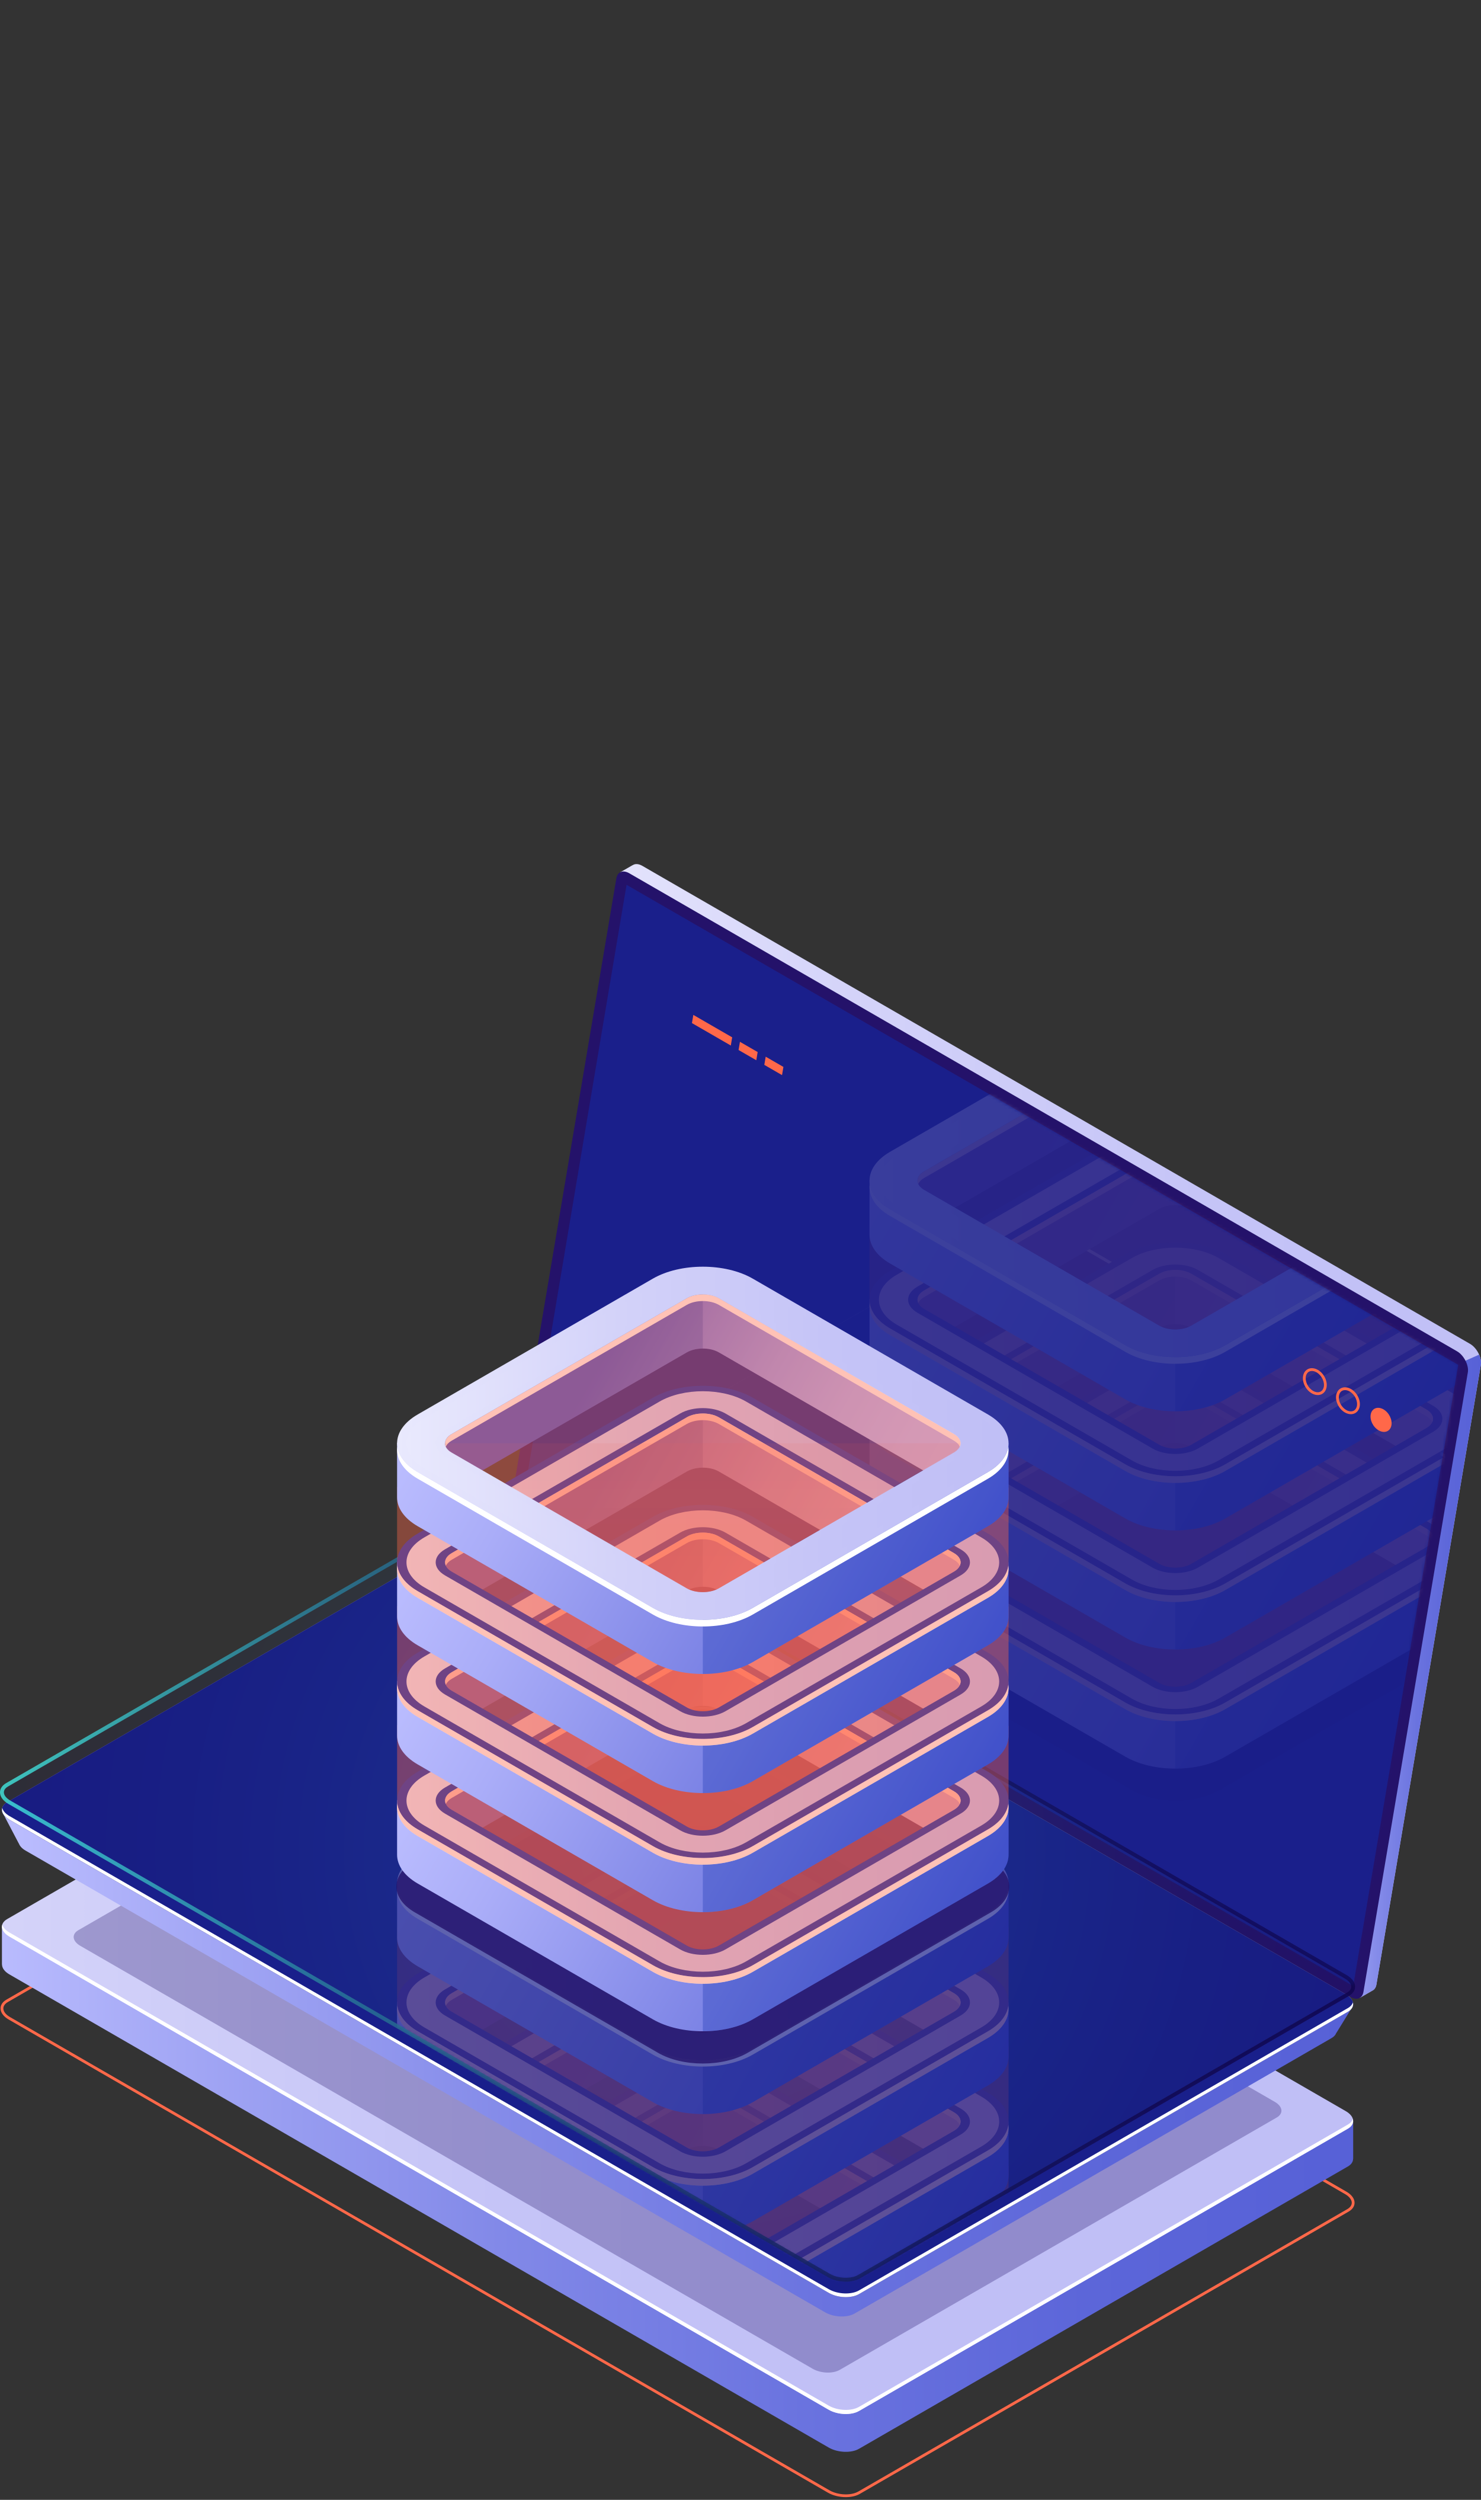 <svg width="480" height="810" viewBox="0 0 480 810" fill="none" xmlns="http://www.w3.org/2000/svg">
<rect x="0" y="0" width="480" height="810" fill="#333333" stroke="none"/>
<path d="M274.142 809.117C272.127 809.117 270.009 808.631 268.358 807.681L2.807 654.362C1.134 653.396 0.175 652.084 0.177 650.764C0.177 649.641 0.861 648.627 2.102 647.911L160.567 556.421C163.204 554.901 167.814 555.083 170.838 556.828L436.391 710.147C438.062 711.111 439.021 712.423 439.021 713.745C439.021 714.869 438.338 715.883 437.096 716.601L278.631 808.09C277.431 808.78 275.824 809.117 274.142 809.117ZM3.258 653.578L268.812 806.897C271.591 808.502 275.795 808.684 278.182 807.304L436.647 715.815C437.598 715.265 438.121 714.529 438.121 713.743C438.121 712.753 437.326 711.726 435.942 710.929L170.389 557.61C167.614 556.007 163.41 555.828 161.021 557.203L2.556 648.692C1.605 649.24 1.082 649.976 1.082 650.762C1.08 651.752 1.872 652.779 3.258 653.578Z" fill="#FF6849"/>
<path d="M438.57 687.234L423.946 685.13L170.613 538.867C167.707 537.19 163.309 537.006 160.791 538.46L9.912 625.569L0.626 624.233V636.56L0.655 636.565C0.672 637.668 1.456 638.827 3.031 639.736L268.584 793.052C271.49 794.73 275.887 794.914 278.406 793.46L436.871 701.97C438.029 701.302 438.559 700.402 438.542 699.463L438.57 699.467V687.234Z" fill="url(#paint0_linear_71_774)"/>
<path d="M3.033 627.483L268.586 780.8C271.492 782.477 275.889 782.661 278.408 781.207L436.873 689.718C439.391 688.264 439.074 685.726 436.168 684.048L170.615 530.731C167.709 529.054 163.311 528.87 160.793 530.324L2.328 621.814C-0.191 623.265 0.125 625.806 3.033 627.483Z" fill="url(#paint1_linear_71_774)"/>
<path opacity="0.3" d="M26.027 630.486L263.383 767.523C265.98 769.023 269.911 769.185 272.16 767.886L413.8 686.111C416.049 684.813 415.767 682.544 413.17 681.044L175.814 544.007C173.216 542.507 169.286 542.345 167.034 543.643L25.394 625.418C23.147 626.717 23.43 628.986 26.027 630.486Z" fill="#24126A"/>
<path d="M436.871 688.384L278.406 779.874C275.887 781.328 271.492 781.144 268.584 779.466L3.031 626.15C1.756 625.414 1.01 624.512 0.753 623.609C0.353 624.904 1.117 626.377 3.031 627.483L268.584 780.8C271.49 782.477 275.887 782.661 278.406 781.207L436.871 689.718C438.283 688.901 438.772 687.745 438.443 686.589C438.235 687.261 437.732 687.887 436.871 688.384Z" fill="white"/>
<path d="M170.135 482.931L203.704 283.773L201.004 282.636L205.06 280.311L205.053 280.335C205.839 279.811 206.954 279.842 208.178 280.549L476.46 435.443C478.663 436.715 480.332 439.978 479.944 442.258L446.108 642.999C445.931 644.045 445.414 644.737 444.693 645.042L444.698 645.044L440.73 647.337L440.048 643.632L440.274 643.699L173.617 489.745C171.416 488.473 169.748 485.212 170.135 482.931Z" fill="url(#paint2_linear_71_774)"/>
<path d="M474.967 440.889L479.377 438.938C479.872 440.068 480.115 441.255 479.944 442.258L446.108 642.999C445.931 644.045 445.414 644.737 444.696 645.042L444.7 645.044L440.732 647.337L440.051 643.632L440.276 643.699L426.782 635.91L474.967 440.889Z" fill="url(#paint3_linear_71_774)"/>
<path d="M169.41 492.161L437.692 647.052C439.764 648.248 441.538 647.558 441.901 645.412L475.737 444.671C476.125 442.389 474.456 439.128 472.253 437.856L203.971 282.965C201.9 281.769 200.126 282.459 199.762 284.605L165.926 485.346C165.539 487.626 167.207 490.889 169.41 492.161Z" fill="#24126A"/>
<g opacity="0.51">
<path d="M203.069 286.698L472.61 442.249L438.57 643.5L169.202 488.053L203.069 286.698Z" fill="#0F2CAB"/>
</g>
<path d="M0.769 587.198L15.41 594.845L162.221 510.085C164.678 508.666 168.968 508.846 171.804 510.482L425.01 656.67C427.434 655.315 438.48 650.002 438.48 650.002L433.122 658.713C433.122 658.713 433.104 658.698 433.1 658.696C432.879 659.318 432.401 659.896 431.602 660.358L276.982 749.627C274.525 751.046 270.235 750.869 267.399 749.23L8.289 599.632C7.124 598.96 6.41 598.145 6.114 597.322L6.094 597.335L0.769 587.198Z" fill="url(#paint4_linear_71_774)"/>
<path d="M3.033 589.607L268.586 742.924C271.492 744.601 275.889 744.785 278.408 743.331L436.873 651.841C439.391 650.387 439.074 647.849 436.168 646.172L170.615 492.855C167.709 491.178 163.311 490.994 160.793 492.448L2.328 583.937C-0.191 585.389 0.125 587.927 3.033 589.607Z" fill="url(#paint5_linear_71_774)"/>
<path d="M3.033 589.607L268.586 742.924C271.492 744.601 275.889 744.785 278.408 743.331L436.873 651.841C439.391 650.387 439.074 647.849 436.168 646.172L170.615 492.855C167.709 491.178 163.311 490.994 160.793 492.448L2.328 583.937C-0.191 585.389 0.125 587.927 3.033 589.607Z" fill="#24126A"/>
<path opacity="0.51" d="M3.033 589.607L268.586 742.924C271.492 744.601 275.889 744.785 278.408 743.331L436.873 651.841C439.391 650.387 439.074 647.849 436.168 646.172L170.615 492.855C167.709 491.178 163.311 490.994 160.793 492.448L2.328 583.937C-0.191 585.389 0.125 587.927 3.033 589.607Z" fill="#0F2CAB"/>
<g opacity="0.3">
<path opacity="0.5" d="M3.033 583.961L268.586 737.278C271.492 738.956 275.889 739.139 278.408 737.685L436.873 646.196C439.391 644.742 439.074 642.204 436.168 640.526L170.615 487.21C167.709 485.532 163.311 485.348 160.793 486.802L2.328 578.292C-0.191 579.746 0.125 582.284 3.033 583.961Z" fill="url(#paint6_radial_71_774)"/>
<mask id="mask0_71_774" style="mask-type:luminance" maskUnits="userSpaceOnUse" x="0" y="485" width="439" height="254">
<path d="M3.033 583.961L268.586 737.278C271.492 738.956 275.889 739.139 278.408 737.685L436.873 646.196C439.391 644.742 439.074 642.204 436.168 640.526L170.615 487.21C167.709 485.532 163.311 485.348 160.793 486.802L2.328 578.292C-0.191 579.746 0.125 582.284 3.033 583.961Z" fill="white"/>
</mask>
<g mask="url(#mask0_71_774)">
<path d="M326.879 743.29V726.022L322.103 723.366C320.754 731.517 311.162 736.884 303.143 738.001L248.531 769.936L224.698 778.542L148.624 739.284L150.382 738.268C143.88 735.231 140.379 728.282 136.862 721.945L131.74 725L128.698 725.856V743.565C128.698 746.949 130.929 750.332 135.39 752.91L211.605 796.913C220.529 802.066 235.048 802.066 243.972 796.913L320.184 752.912C324.573 750.378 326.804 747.063 326.874 743.734C326.877 743.585 326.87 743.436 326.866 743.29H326.879Z" fill="url(#paint7_linear_71_774)"/>
<path opacity="0.3" d="M303.143 738.001L248.531 769.936L227.786 777.428V800.776C233.648 800.776 239.509 799.489 243.972 796.913L320.184 752.912C324.573 750.378 326.804 747.063 326.875 743.734C326.877 743.585 326.87 743.436 326.866 743.289L326.877 743.294V726.027L322.512 723.598H322.057C320.568 731.613 311.085 736.895 303.143 738.001Z" fill="#0F2CAB"/>
<path d="M150.382 738.268L222.605 696.57C225.462 694.921 230.112 694.921 232.969 696.57L303.931 737.541L303.145 738.001C311.164 736.884 320.756 731.515 322.105 723.366L242.465 679.073L219.294 672.95L200.425 684.04L136.864 721.949C140.376 728.282 143.88 735.231 150.382 738.268Z" fill="url(#paint8_linear_71_774)"/>
<path opacity="0.3" d="M227.788 675.193L219.292 672.948L200.423 684.038L136.862 721.947C140.379 728.284 143.88 735.233 150.382 738.27L222.605 696.573C224.033 695.747 225.912 695.335 227.788 695.335V675.193Z" fill="#0F2CAB"/>
<path d="M211.605 779.368L135.39 735.364C126.466 730.211 126.466 721.829 135.39 716.676L211.603 672.674C220.527 667.521 235.046 667.521 243.969 672.674L320.184 716.678C329.108 721.831 329.108 730.214 320.184 735.364L243.972 779.366C235.05 784.519 220.529 784.519 211.605 779.368ZM232.97 679.027C230.112 677.378 225.463 677.376 222.605 679.027L146.392 723.029C143.534 724.678 143.534 727.362 146.392 729.011L222.607 773.015C225.465 774.664 230.114 774.664 232.972 773.015L309.185 729.014C312.042 727.365 312.042 724.68 309.185 723.031L232.97 679.027Z" fill="#0F2CAB"/>
<path d="M309.185 723.029L232.97 679.025C230.112 677.376 225.463 677.374 222.605 679.025L146.392 723.026C144.487 724.128 143.859 725.687 144.496 727.093C144.813 726.39 145.442 725.727 146.392 725.177L222.605 681.175C225.463 679.526 230.112 679.526 232.97 681.175L309.185 725.179C310.135 725.729 310.764 726.392 311.081 727.095C311.718 725.689 311.09 724.13 309.185 723.029Z" fill="white"/>
<path d="M320.187 735.364L243.974 779.366C235.05 784.519 220.529 784.519 211.607 779.366L135.393 735.362C131.405 733.058 129.204 730.111 128.779 727.093C128.256 730.827 130.457 734.663 135.393 737.513L211.607 781.516C220.531 786.669 235.05 786.669 243.974 781.516L320.187 737.515C325.123 734.666 327.321 730.829 326.798 727.095C326.375 730.115 324.175 733.063 320.187 735.364Z" fill="white"/>
<path d="M213.758 778.124L137.543 734.121C129.806 729.653 129.806 722.385 137.543 717.918L213.756 673.916C221.493 669.449 234.08 669.449 241.819 673.916L318.034 717.92C325.771 722.387 325.771 729.655 318.034 734.121L241.821 778.122C234.084 782.592 221.495 782.592 213.758 778.124ZM235.122 677.783C231.078 675.449 224.497 675.449 220.452 677.783L144.24 721.785C140.195 724.119 140.195 727.919 144.24 730.253L220.454 774.257C224.499 776.591 231.08 776.591 235.125 774.257L311.337 730.255C315.382 727.921 315.382 724.121 311.337 721.787L235.122 677.783Z" fill="url(#paint9_linear_71_774)"/>
<path opacity="0.4" d="M232.969 679.027C230.112 677.378 225.462 677.376 222.605 679.027L146.392 723.029C143.534 724.678 143.534 727.362 146.392 729.011L222.607 773.015C225.465 774.664 230.114 774.664 232.972 773.015L309.184 729.014C312.042 727.365 312.042 724.68 309.184 723.031L232.969 679.027Z" fill="#FF6849"/>
<path opacity="0.4" d="M326.879 727.896V701.797L322.103 699.141C320.754 707.292 311.162 712.661 303.143 713.776L248.531 745.711L224.698 754.318L148.624 715.059L150.382 714.043C143.88 711.006 140.379 704.059 136.862 697.72L131.74 700.775L128.698 701.629V728.168C128.698 731.551 130.929 734.935 135.39 737.51L211.605 781.514C220.529 786.667 235.048 786.667 243.972 781.514L320.184 737.512C324.573 734.979 326.804 731.663 326.874 728.334C326.877 728.186 326.87 728.037 326.866 727.89L326.879 727.896Z" fill="#FF6849"/>
<path d="M326.879 704.697V687.43L322.103 684.773C320.754 692.924 311.162 698.292 303.143 699.408L248.531 731.344L224.698 739.95L148.624 700.692L150.382 699.676C143.88 696.638 140.379 689.692 136.862 683.352L131.74 686.407L128.698 687.263V704.973C128.698 708.356 130.929 711.74 135.39 714.317L211.605 758.321C220.529 763.474 235.048 763.474 243.972 758.321L320.184 714.319C324.573 711.786 326.804 708.47 326.874 705.142C326.877 704.993 326.87 704.844 326.866 704.695L326.879 704.697Z" fill="url(#paint10_linear_71_774)"/>
<path opacity="0.3" d="M303.143 699.408L248.531 731.344L227.786 738.835V762.184C233.648 762.184 239.509 760.896 243.972 758.321L320.184 714.319C324.573 711.786 326.804 708.47 326.875 705.141C326.877 704.993 326.87 704.844 326.866 704.695L326.877 704.699V687.432L322.512 685.003H322.057C320.568 693.023 311.085 698.302 303.143 699.408Z" fill="#0F2CAB"/>
<path d="M150.382 699.678L222.605 657.98C225.462 656.331 230.112 656.331 232.969 657.98L303.931 698.951L303.145 699.41C311.164 698.294 320.756 692.924 322.105 684.775L242.465 640.483L219.294 634.36L200.425 645.449L136.864 683.359C140.376 689.692 143.88 696.64 150.382 699.678Z" fill="url(#paint11_linear_71_774)"/>
<path opacity="0.3" d="M227.788 636.602L219.292 634.357L200.423 645.447L136.862 683.356C140.379 689.694 143.88 696.642 150.382 699.68L222.605 657.982C224.033 657.156 225.912 656.745 227.788 656.745V636.602Z" fill="#0F2CAB"/>
<path d="M211.605 740.775L135.39 696.772C126.466 691.619 126.466 683.236 135.39 678.083L211.603 634.082C220.527 628.929 235.046 628.931 243.969 634.082L320.184 678.085C329.108 683.238 329.108 691.621 320.184 696.772L243.972 740.773C235.05 745.928 220.529 745.928 211.605 740.775ZM232.97 640.434C230.112 638.785 225.463 638.783 222.605 640.434L146.392 684.436C143.534 686.085 143.534 688.77 146.392 690.421L222.607 734.425C225.465 736.074 230.114 736.074 232.972 734.425L309.185 690.423C312.042 688.774 312.042 686.089 309.185 684.44L232.97 640.434Z" fill="#0F2CAB"/>
<path d="M309.185 684.438L232.97 640.434C230.112 638.785 225.463 638.783 222.605 640.434L146.392 684.436C144.487 685.535 143.859 687.097 144.496 688.503C144.813 687.8 145.442 687.136 146.392 686.586L222.605 642.585C225.463 640.936 230.112 640.936 232.97 642.585L309.185 686.589C310.135 687.138 310.764 687.802 311.081 688.505C311.718 687.099 311.09 685.54 309.185 684.438Z" fill="white"/>
<path d="M320.187 696.774L243.974 740.775C235.05 745.928 220.529 745.928 211.607 740.775L135.393 696.771C131.405 694.468 129.204 691.52 128.779 688.502C128.256 692.236 130.457 696.073 135.393 698.922L211.607 742.926C220.531 748.079 235.05 748.079 243.974 742.926L320.187 698.924C325.123 696.075 327.321 692.238 326.798 688.505C326.375 691.522 324.175 694.47 320.187 696.774Z" fill="white"/>
<path d="M213.758 739.534L137.543 695.53C129.806 691.063 129.806 683.794 137.543 679.327L213.756 635.325C221.493 630.858 234.08 630.858 241.819 635.325L318.034 679.329C325.771 683.796 325.771 691.065 318.034 695.53L241.821 739.531C234.084 743.999 221.495 743.999 213.758 739.534ZM235.122 639.193C231.078 636.858 224.497 636.858 220.452 639.193L144.24 683.194C140.195 685.529 140.195 689.328 144.24 691.663L220.454 735.666C224.499 738.001 231.08 738.001 235.125 735.666L311.337 691.665C315.382 689.33 315.382 685.531 311.337 683.196L235.122 639.193Z" fill="url(#paint12_linear_71_774)"/>
<path opacity="0.4" d="M232.969 640.434C230.112 638.785 225.462 638.783 222.605 640.434L146.392 684.436C143.534 686.085 143.534 688.77 146.392 690.421L222.607 734.425C225.465 736.074 230.114 736.074 232.972 734.425L309.184 690.423C312.042 688.774 312.042 686.089 309.184 684.44L232.969 640.434Z" fill="#FF6849"/>
<path opacity="0.4" d="M326.879 689.306V663.207L322.103 660.551C320.754 668.699 311.162 674.071 303.143 675.186L248.531 707.121L224.698 715.727L148.624 676.469L150.382 675.453C143.88 672.416 140.379 665.469 136.862 659.13L131.74 662.185L128.698 663.041V689.58C128.698 692.964 130.929 696.347 135.39 698.924L211.605 742.928C220.529 748.081 235.048 748.081 243.972 742.928L320.184 698.927C324.573 696.393 326.804 693.077 326.874 689.749C326.877 689.6 326.87 689.451 326.866 689.302L326.879 689.306Z" fill="#FF6849"/>
<path d="M326.879 666.107V648.839L322.103 646.183C320.754 654.334 311.162 659.701 303.143 660.818L248.531 692.753L224.698 701.36L148.624 662.101L150.382 661.085C143.88 658.048 140.379 651.101 136.862 644.762L131.74 647.817L128.698 648.673V666.383C128.698 669.766 130.929 673.149 135.39 675.725L211.605 719.728C220.529 724.881 235.048 724.881 243.972 719.728L320.184 675.727C324.573 673.193 326.804 669.878 326.874 666.549C326.877 666.4 326.87 666.251 326.866 666.102L326.879 666.107Z" fill="url(#paint13_linear_71_774)"/>
<path opacity="0.3" d="M303.143 660.818L248.531 692.753L227.786 700.245V723.593C233.648 723.593 239.509 722.306 243.972 719.73L320.184 675.729C324.573 673.195 326.804 669.88 326.875 666.551C326.877 666.402 326.87 666.253 326.866 666.104L326.877 666.109V648.841L322.512 646.413H322.057C320.568 654.432 311.085 659.712 303.143 660.818Z" fill="#0F2CAB"/>
<path d="M150.382 661.085L222.605 619.387C225.462 617.738 230.112 617.738 232.969 619.387L303.931 660.356L303.145 660.816C311.164 659.699 320.756 654.329 322.105 646.181L242.465 601.888L219.294 595.765L200.425 606.855L136.864 644.764C140.376 651.101 143.88 658.05 150.382 661.085Z" fill="url(#paint14_linear_71_774)"/>
<path opacity="0.3" d="M227.788 598.01L219.292 595.765L200.423 606.855L136.862 644.764C140.379 651.101 143.88 658.05 150.382 661.087L222.605 619.389C224.033 618.564 225.912 618.152 227.788 618.152V598.01Z" fill="#0F2CAB"/>
<path d="M211.605 702.185L135.39 658.181C126.466 653.029 126.466 644.646 135.39 639.493L211.603 595.491C220.527 590.338 235.046 590.341 243.969 595.491L320.184 639.495C329.108 644.648 329.108 653.031 320.184 658.181L243.972 702.183C235.05 707.338 220.529 707.338 211.605 702.185ZM232.97 601.844C230.112 600.195 225.463 600.195 222.605 601.844L146.392 645.846C143.534 647.495 143.534 650.179 146.392 651.831L222.607 695.834C225.465 697.483 230.114 697.483 232.972 695.834L309.185 651.833C312.042 650.184 312.042 647.499 309.185 645.85L232.97 601.844Z" fill="#0F2CAB"/>
<path d="M309.185 645.848L232.97 601.844C230.112 600.195 225.463 600.193 222.605 601.844L146.392 645.846C144.487 646.945 143.859 648.507 144.496 649.912C144.813 649.209 145.442 648.546 146.392 647.996L222.605 603.995C225.463 602.346 230.112 602.346 232.97 603.995L309.185 647.998C310.135 648.548 310.764 649.212 311.081 649.915C311.718 648.509 311.09 646.947 309.185 645.848Z" fill="white"/>
<path d="M320.187 658.184L243.974 702.185C235.05 707.338 220.529 707.338 211.607 702.185L135.393 658.182C131.405 655.878 129.204 652.93 128.779 649.913C128.256 653.646 130.457 657.483 135.393 660.332L211.607 704.336C220.531 709.489 235.05 709.489 243.974 704.336L320.187 660.334C325.123 657.485 327.321 653.649 326.798 649.915C326.375 652.932 324.175 655.88 320.187 658.184Z" fill="white"/>
<path d="M213.758 700.941L137.543 656.937C129.806 652.47 129.806 645.202 137.543 640.734L213.756 596.733C221.493 592.265 234.08 592.265 241.819 596.733L318.034 640.737C325.771 645.204 325.771 652.472 318.034 656.937L241.821 700.941C234.084 705.409 221.495 705.409 213.758 700.941ZM235.122 600.602C231.078 598.268 224.497 598.266 220.452 600.602L144.24 644.604C140.195 646.938 140.195 650.738 144.24 653.072L220.454 697.076C224.499 699.41 231.08 699.41 235.125 697.076L311.337 653.074C315.382 650.74 315.382 646.941 311.337 644.606L235.122 600.602Z" fill="url(#paint15_linear_71_774)"/>
<path opacity="0.4" d="M232.969 601.844C230.112 600.195 225.462 600.195 222.605 601.844L146.392 645.846C143.534 647.495 143.534 650.18 146.392 651.831L222.607 695.834C225.465 697.483 230.114 697.483 232.972 695.834L309.184 651.833C312.042 650.184 312.042 647.499 309.184 645.85L232.969 601.844Z" fill="#FF6849"/>
<path opacity="0.4" d="M326.879 650.714V624.614L322.103 621.958C320.754 630.107 311.162 635.479 303.143 636.593L248.531 668.531L224.698 677.137L148.624 637.879L150.382 636.863C143.88 633.825 140.379 626.877 136.862 620.539L131.74 623.594L128.698 624.45V650.99C128.698 654.373 130.929 657.756 135.39 660.332L211.605 704.335C220.529 709.488 235.048 709.488 243.972 704.335L320.184 660.334C324.573 657.8 326.804 654.485 326.874 651.156C326.877 651.007 326.87 650.858 326.866 650.709L326.879 650.714Z" fill="#FF6849"/>
<path d="M326.879 627.516V610.249L322.103 607.593C320.754 615.743 311.162 621.111 303.143 622.228L248.531 654.163L224.698 662.769L148.624 623.511L150.382 622.495C143.88 619.457 140.379 612.511 136.862 606.171L131.74 609.226L128.698 610.08V627.79C128.698 631.173 130.929 634.557 135.39 637.132L211.605 681.136C220.529 686.289 235.048 686.289 243.972 681.136L320.184 637.134C324.573 634.601 326.804 631.285 326.874 627.956C326.877 627.808 326.87 627.659 326.866 627.51L326.879 627.516Z" fill="url(#paint16_linear_71_774)"/>
<path opacity="0.3" d="M303.143 622.228L248.531 654.163L227.786 661.654V685.003C233.648 685.003 239.509 683.716 243.972 681.14L320.184 637.139C324.573 634.605 326.804 631.289 326.875 627.961C326.877 627.812 326.87 627.663 326.866 627.514L326.877 627.518V610.251L322.512 607.823H322.057C320.568 615.84 311.085 621.122 303.143 622.228Z" fill="#0F2CAB"/>
<path d="M150.382 622.495L222.605 580.797C225.462 579.148 230.112 579.148 232.969 580.797L303.931 621.766L303.145 622.226C311.164 621.109 320.756 615.739 322.105 607.59L242.465 563.298L219.294 557.175L200.425 568.264L136.864 606.174C140.376 612.511 143.88 619.457 150.382 622.495Z" fill="url(#paint17_linear_71_774)"/>
<path opacity="0.3" d="M227.788 559.419L219.292 557.175L200.423 568.264L136.862 606.174C140.379 612.511 143.88 619.46 150.382 622.497L222.605 580.799C224.033 579.974 225.912 579.562 227.788 579.562V559.419Z" fill="#0F2CAB"/>
<path d="M211.605 663.595L135.39 619.591C126.466 614.438 126.466 606.055 135.39 600.902L211.603 556.901C220.527 551.748 235.046 551.75 243.969 556.901L320.184 600.905C329.108 606.057 329.108 614.44 320.184 619.591L243.972 663.593C235.05 668.745 220.529 668.745 211.605 663.595ZM232.97 563.254C230.112 561.605 225.463 561.605 222.605 563.254L146.392 607.255C143.534 608.904 143.534 611.589 146.392 613.24L222.607 657.244C225.465 658.893 230.114 658.893 232.972 657.244L309.185 613.243C312.042 611.594 312.042 608.909 309.185 607.26L232.97 563.254Z" fill="url(#paint18_linear_71_774)"/>
<path d="M309.185 607.258L232.97 563.254C230.112 561.605 225.463 561.605 222.605 563.254L146.392 607.255C144.487 608.357 143.859 609.916 144.496 611.324C144.813 610.621 145.442 609.958 146.392 609.408L222.605 565.407C225.463 563.758 230.112 563.758 232.97 565.407L309.185 609.41C310.135 609.96 310.764 610.623 311.081 611.326C311.718 609.918 311.09 608.357 309.185 607.258Z" fill="white"/>
<path d="M320.187 619.591L243.974 663.593C235.05 668.745 220.529 668.745 211.607 663.593L135.393 619.589C131.405 617.285 129.204 614.337 128.779 611.32C128.256 615.054 130.457 618.89 135.393 621.739L211.607 665.743C220.531 670.896 235.05 670.896 243.974 665.743L320.187 621.742C325.123 618.892 327.321 615.056 326.798 611.322C326.375 614.342 324.175 617.289 320.187 619.591Z" fill="white"/>
<path d="M213.758 662.351L137.543 618.347C129.806 613.88 129.806 606.611 137.543 602.144L213.756 558.143C221.493 553.675 234.08 553.675 241.819 558.143L318.034 602.146C325.771 606.614 325.771 613.882 318.034 618.347L241.821 662.349C234.084 666.818 221.495 666.818 213.758 662.351ZM235.122 562.01C231.078 559.675 224.497 559.673 220.452 562.01L144.24 606.011C140.195 608.346 140.195 612.145 144.24 614.482L220.454 658.486C224.499 660.82 231.08 660.82 235.125 658.486L311.337 614.484C315.382 612.15 315.382 608.35 311.337 606.016L235.122 562.01Z" fill="url(#paint19_linear_71_774)"/>
<path opacity="0.4" d="M232.969 563.254C230.112 561.605 225.462 561.605 222.605 563.254L146.392 607.255C143.534 608.904 143.534 611.589 146.392 613.24L222.607 657.244C225.465 658.893 230.114 658.893 232.972 657.244L309.184 613.243C312.042 611.594 312.042 608.909 309.184 607.26L232.969 563.254Z" fill="#FF6849"/>
</g>
</g>
<path opacity="0.8" d="M274.131 739.304C272.101 739.304 269.97 738.802 268.271 737.821L2.718 584.504C0.99 583.506 0 582.139 0 580.753C0 579.564 0.716 578.498 2.013 577.749L160.478 486.259C163.208 484.682 167.798 484.86 170.923 486.666L436.477 639.983C438.204 640.982 439.194 642.348 439.194 643.734C439.194 644.924 438.478 645.99 437.182 646.741L278.717 738.231C277.471 738.949 275.837 739.304 274.131 739.304ZM3.346 583.418L268.899 736.735C271.628 738.312 275.752 738.493 278.095 737.142L436.56 645.653C437.193 645.287 437.946 644.659 437.946 643.732C437.946 642.806 437.184 641.836 435.855 641.067L170.302 487.75C167.573 486.172 163.449 485.99 161.108 487.343L2.643 578.833C2.01 579.196 1.257 579.825 1.257 580.751C1.255 581.679 2.017 582.652 3.346 583.418Z" fill="url(#paint20_linear_71_774)"/>
<path d="M3.033 588.415L268.586 741.732C271.492 743.41 275.89 743.594 278.408 742.14L436.873 650.65C437.76 650.138 438.275 649.489 438.47 648.793C438.752 649.921 438.253 651.042 436.873 651.839L278.408 743.329C275.89 744.783 271.495 744.599 268.586 742.921L3.033 589.607C1.15 588.518 0.373 587.073 0.732 585.792C0.964 586.723 1.717 587.658 3.033 588.415Z" fill="white"/>
<g opacity="0.15">
<mask id="mask1_71_774" style="mask-type:luminance" maskUnits="userSpaceOnUse" x="169" y="286" width="304" height="358">
<path d="M472.61 442.249L203.069 286.698L169.202 488.053L438.57 643.5L472.61 442.249Z" fill="white"/>
</mask>
<g mask="url(#mask1_71_774)">
<path d="M169.082 490.869L183.723 498.516L330.534 413.756C332.991 412.339 337.281 412.517 340.117 414.152L593.323 560.341C595.747 558.986 606.793 553.673 606.793 553.673L601.435 562.384C601.435 562.384 601.417 562.369 601.413 562.367C601.191 562.989 600.714 563.567 599.915 564.029L445.295 653.298C442.838 654.717 438.548 654.537 435.712 652.901L176.599 503.303C175.434 502.631 174.72 501.816 174.425 500.993L174.405 501.006L169.082 490.869Z" fill="url(#paint21_linear_71_774)"/>
<path d="M171.346 493.276L436.899 646.592C439.805 648.27 444.202 648.454 446.721 647L605.186 555.51C607.702 554.056 607.387 551.518 604.481 549.841L338.928 396.524C336.022 394.846 331.624 394.662 329.106 396.116L170.641 487.606C168.122 489.058 168.438 491.596 171.346 493.276Z" fill="url(#paint22_linear_71_774)"/>
<path d="M171.346 493.276L436.899 646.592C439.805 648.27 444.202 648.454 446.721 647L605.186 555.51C607.702 554.056 607.387 551.518 604.481 549.841L338.928 396.524C336.022 394.846 331.624 394.662 329.106 396.116L170.641 487.606C168.122 489.058 168.438 491.596 171.346 493.276Z" fill="#24126A"/>
<path opacity="0.51" d="M171.346 493.276L436.899 646.592C439.805 648.27 444.202 648.454 446.721 647L605.186 555.51C607.702 554.056 607.387 551.518 604.481 549.841L338.928 396.524C336.022 394.846 331.624 394.662 329.106 396.116L170.641 487.606C168.122 489.058 168.438 491.596 171.346 493.276Z" fill="#0F2CAB"/>
<path d="M604.478 549.838L338.925 396.522C337.055 395.442 334.569 394.991 332.364 395.188C333.996 395.315 335.638 395.755 336.97 396.522L602.523 549.838C605.429 551.516 605.744 554.054 603.228 555.508L444.763 646.997C443.865 647.514 442.726 647.816 441.504 647.926C443.438 648.077 445.354 647.786 446.721 646.997L605.186 555.508C607.702 554.056 607.387 551.518 604.478 549.838Z" fill="white"/>
</g>
<mask id="mask2_71_774" style="mask-type:luminance" maskUnits="userSpaceOnUse" x="169" y="286" width="304" height="358">
<path d="M472.61 442.249L203.069 286.698L169.202 488.053L438.57 643.5L472.61 442.249Z" fill="white"/>
</mask>
<g mask="url(#mask2_71_774)">
<path opacity="0.4" d="M367.05 580.07L290.835 536.066C283.098 531.599 283.098 524.33 290.835 519.863L367.048 475.862C374.785 471.394 387.373 471.394 395.112 475.862L471.326 519.865C479.063 524.333 479.063 531.601 471.326 536.066L395.114 580.068C387.377 584.537 374.787 584.537 367.05 580.07Z" fill="#24126A"/>
</g>
<mask id="mask3_71_774" style="mask-type:luminance" maskUnits="userSpaceOnUse" x="169" y="286" width="304" height="358">
<path d="M472.61 442.249L203.069 286.698L169.202 488.053L438.57 643.5L472.61 442.249Z" fill="white"/>
</mask>
<g mask="url(#mask3_71_774)">
<path d="M479.998 515.575V498.308L475.222 495.652C473.873 503.8 464.282 509.172 456.262 510.287L401.651 542.222L377.818 550.828L301.743 511.57L303.502 510.554C297 507.517 293.498 500.57 289.981 494.23L284.859 497.285L281.817 498.142V515.851C281.817 519.235 284.049 522.618 288.51 525.196L364.725 569.199C373.648 574.352 388.167 574.352 397.091 569.199L473.304 525.198C477.693 522.664 479.924 519.349 479.994 516.02C479.996 515.871 479.99 515.722 479.985 515.573L479.998 515.575Z" fill="url(#paint23_linear_71_774)"/>
<path opacity="0.3" d="M456.262 510.287L401.651 542.222L380.906 549.714V573.062C386.768 573.062 392.628 571.775 397.091 569.197L473.304 525.196C477.693 522.662 479.924 519.346 479.994 516.018C479.996 515.869 479.99 515.72 479.985 515.571L479.996 515.575V498.308L475.632 495.879H475.176C473.687 503.901 464.207 509.181 456.262 510.287Z" fill="#0F2CAB"/>
<path d="M303.502 510.554L375.725 468.856C378.582 467.207 383.232 467.207 386.089 468.856L457.051 509.825L456.265 510.285C464.284 509.168 473.876 503.798 475.225 495.65L395.585 451.357L372.413 445.234L353.545 456.323L289.981 494.233C293.496 500.57 297 507.517 303.502 510.554Z" fill="url(#paint24_linear_71_774)"/>
<path opacity="0.3" d="M380.908 447.478L372.411 445.234L353.543 456.323L289.979 494.233C293.496 500.57 296.998 507.519 303.499 510.556L375.722 468.858C377.15 468.033 379.029 467.621 380.906 467.621L380.908 447.478Z" fill="#0F2CAB"/>
<path d="M364.725 551.654L288.51 507.65C279.586 502.497 279.586 494.114 288.51 488.962L364.722 444.96C373.646 439.809 388.165 439.809 397.089 444.96L473.304 488.964C482.228 494.117 482.228 502.499 473.304 507.65L397.091 551.652C388.17 556.805 373.648 556.805 364.725 551.654ZM386.089 451.313C383.231 449.664 378.582 449.664 375.725 451.313L299.512 495.314C296.654 496.963 296.654 499.648 299.512 501.299L375.727 545.303C378.584 546.952 383.234 546.952 386.091 545.303L462.304 501.302C465.162 499.653 465.162 496.968 462.304 495.319L386.089 451.313Z" fill="#0F2CAB"/>
<path d="M462.304 495.317L386.089 451.313C383.232 449.664 378.582 449.664 375.725 451.313L299.512 495.314C297.607 496.416 296.978 497.975 297.615 499.381C297.933 498.678 298.561 498.015 299.512 497.465L375.725 453.463C378.582 451.814 383.232 451.814 386.089 453.463L462.304 497.467C463.255 498.017 463.883 498.68 464.201 499.383C464.838 497.977 464.212 496.416 462.304 495.317Z" fill="white"/>
<path d="M473.306 507.652L397.094 551.654C388.17 556.807 373.649 556.807 364.727 551.654L288.512 507.65C284.522 505.346 282.323 502.399 281.899 499.381C281.375 503.115 283.576 506.952 288.512 509.801L364.727 553.804C373.651 558.957 388.17 558.957 397.094 553.804L473.306 509.803C478.242 506.954 480.441 503.117 479.918 499.383C479.495 502.401 477.294 505.349 473.306 507.652Z" fill="white"/>
<path d="M366.877 550.41L290.663 506.406C282.926 501.939 282.926 494.671 290.663 490.203L366.875 446.202C374.612 441.734 387.2 441.734 394.939 446.202L471.154 490.205C478.891 494.673 478.891 501.941 471.154 506.406L394.941 550.408C387.204 554.877 374.614 554.877 366.877 550.41ZM388.242 450.069C384.197 447.735 377.617 447.735 373.574 450.069L297.361 494.071C293.317 496.405 293.317 500.205 297.361 502.541L373.576 546.545C377.621 548.879 384.202 548.879 388.244 546.545L464.457 502.543C468.502 500.209 468.502 496.409 464.457 494.075L388.242 450.069Z" fill="url(#paint25_linear_71_774)"/>
<path opacity="0.4" d="M386.089 451.313C383.232 449.664 378.583 449.664 375.725 451.313L299.512 495.314C296.654 496.963 296.654 499.648 299.512 501.299L375.727 545.303C378.585 546.952 383.234 546.952 386.092 545.303L462.304 501.302C465.162 499.653 465.162 496.968 462.304 495.319L386.089 451.313Z" fill="#FF6849"/>
<path opacity="0.4" d="M479.998 500.183V474.083L475.222 471.427C473.873 479.578 464.282 484.945 456.262 486.062L401.651 517.997L377.818 526.604L301.743 487.345L303.502 486.329C297 483.292 293.498 476.343 289.981 470.006L284.859 473.061L281.817 473.917V500.456C281.817 503.84 284.049 507.223 288.51 509.798L364.725 553.802C373.648 558.955 388.167 558.955 397.091 553.802L473.304 509.801C477.693 507.267 479.924 503.951 479.994 500.623C479.996 500.474 479.99 500.325 479.985 500.176L479.998 500.183Z" fill="#FF6849"/>
<path d="M479.998 476.985V459.718L475.222 457.061C473.873 465.21 464.282 470.582 456.262 471.696L401.651 503.632L377.818 512.238L301.743 472.98L303.502 471.964C297 468.926 293.498 461.98 289.981 455.64L284.859 458.695L281.817 459.551V477.261C281.817 480.644 284.049 484.028 288.51 486.605L364.725 530.609C373.648 535.762 388.167 535.762 397.091 530.609L473.304 486.607C477.693 484.074 479.924 480.758 479.994 477.43C479.996 477.281 479.99 477.132 479.985 476.985H479.998Z" fill="url(#paint26_linear_71_774)"/>
<path opacity="0.3" d="M456.262 471.694L401.651 503.632L380.906 511.123V534.472C386.768 534.472 392.628 533.184 397.091 530.607L473.304 486.605C477.693 484.071 479.924 480.756 479.994 477.427C479.996 477.278 479.99 477.13 479.985 476.983L479.996 476.987V459.72L475.632 457.291H475.176C473.687 465.308 464.207 470.591 456.262 471.694Z" fill="#0F2CAB"/>
<path d="M303.502 471.964L375.725 430.266C378.582 428.617 383.232 428.617 386.089 430.266L457.051 471.234L456.265 471.694C464.284 470.577 473.876 465.208 475.225 457.059L395.585 412.766L372.413 406.643L353.545 417.733L289.981 455.642C293.496 461.978 297 468.926 303.502 471.964Z" fill="url(#paint27_linear_71_774)"/>
<path opacity="0.3" d="M380.908 408.888L372.411 406.643L353.543 417.733L289.979 455.642C293.496 461.98 296.998 468.928 303.499 471.966L375.722 430.268C377.15 429.442 379.029 429.031 380.906 429.031L380.908 408.888Z" fill="#0F2CAB"/>
<path d="M364.725 513.061L288.51 469.058C279.586 463.905 279.586 455.522 288.51 450.369L364.722 406.368C373.646 401.215 388.165 401.215 397.089 406.368L473.304 450.371C482.228 455.524 482.228 463.907 473.304 469.058L397.091 513.059C388.17 518.214 373.648 518.214 364.725 513.061ZM386.089 412.723C383.231 411.074 378.582 411.071 375.725 412.723L299.512 456.724C296.654 458.373 296.654 461.058 299.512 462.707L375.727 506.711C378.584 508.36 383.234 508.36 386.091 506.711L462.304 462.709C465.162 461.06 465.162 458.375 462.304 456.726L386.089 412.723Z" fill="#0F2CAB"/>
<path d="M462.304 456.724L386.089 412.72C383.232 411.071 378.582 411.069 375.725 412.72L299.512 456.722C297.607 457.823 296.978 459.383 297.615 460.789C297.933 460.086 298.561 459.422 299.512 458.872L375.725 414.871C378.582 413.222 383.232 413.222 386.089 414.871L462.304 458.875C463.255 459.424 463.883 460.088 464.201 460.791C464.838 459.385 464.212 457.826 462.304 456.724Z" fill="white"/>
<path d="M473.306 469.06L397.094 513.061C388.17 518.214 373.649 518.214 364.727 513.061L288.512 469.058C284.522 466.754 282.323 463.806 281.899 460.789C281.375 464.522 283.576 468.359 288.512 471.208L364.727 515.212C373.651 520.365 388.17 520.365 397.094 515.212L473.306 471.21C478.242 468.361 480.441 464.525 479.918 460.791C479.495 463.808 477.294 466.758 473.306 469.06Z" fill="white"/>
<path d="M366.877 511.82L290.663 467.816C282.926 463.349 282.926 456.08 290.663 451.613L366.875 407.611C374.612 403.144 387.2 403.144 394.939 407.611L471.154 451.615C478.891 456.083 478.891 463.351 471.154 467.816L394.941 511.818C387.204 516.287 374.614 516.287 366.877 511.82ZM388.242 411.479C384.197 409.144 377.617 409.144 373.574 411.479L297.361 455.48C293.317 457.815 293.317 461.614 297.361 463.951L373.576 507.955C377.621 510.289 384.202 510.289 388.244 507.955L464.457 463.953C468.502 461.619 468.502 457.819 464.457 455.485L388.242 411.479Z" fill="url(#paint28_linear_71_774)"/>
<path opacity="0.4" d="M386.089 412.723C383.232 411.074 378.583 411.071 375.725 412.723L299.512 456.724C296.654 458.373 296.654 461.058 299.512 462.707L375.727 506.711C378.585 508.36 383.234 508.36 386.092 506.711L462.304 462.709C465.162 461.06 465.162 458.375 462.304 456.726L386.089 412.723Z" fill="#FF6849"/>
<path opacity="0.4" d="M479.998 461.592V435.493L475.222 432.837C473.873 440.988 464.282 446.355 456.262 447.472L401.651 479.407L377.818 488.013L301.743 448.755L303.502 447.739C297 444.702 293.498 437.755 289.981 431.416L284.859 434.47L281.817 435.327V461.866C281.817 465.249 284.049 468.633 288.51 471.208L364.725 515.212C373.648 520.365 388.167 520.365 397.091 515.212L473.304 471.21C477.693 468.677 479.924 465.361 479.994 462.032C479.996 461.884 479.99 461.735 479.985 461.586L479.998 461.592Z" fill="#FF6849"/>
<path d="M479.998 438.393V421.125L475.222 418.469C473.873 426.617 464.282 431.989 456.262 433.104L401.651 465.039L377.818 473.645L301.743 434.387L303.502 433.371C297 430.334 293.498 423.385 289.981 417.048L284.859 420.103L281.817 420.957V438.666C281.817 442.05 284.049 445.433 288.51 448.011L364.725 492.014C373.648 497.167 388.167 497.167 397.091 492.014L473.304 448.013C477.693 445.479 479.924 442.164 479.994 438.835C479.996 438.686 479.99 438.537 479.985 438.39L479.998 438.393Z" fill="url(#paint29_linear_71_774)"/>
<path opacity="0.3" d="M456.262 433.104L401.651 465.039L380.906 472.531V495.879C386.768 495.879 392.628 494.592 397.091 492.014L473.304 448.013C477.693 445.479 479.924 442.163 479.994 438.835C479.996 438.686 479.99 438.537 479.985 438.39L479.996 438.395V421.127L475.632 418.701H475.176C473.687 426.718 464.207 431.998 456.262 433.104Z" fill="#0F2CAB"/>
<path d="M303.502 433.373L375.725 391.675C378.582 390.026 383.232 390.026 386.089 391.675L457.051 432.644L456.265 433.104C464.284 431.987 473.876 426.617 475.225 418.469L395.585 374.176L372.413 368.053L353.545 379.143L289.981 417.052C293.496 423.387 297 430.336 303.502 433.373Z" fill="url(#paint30_linear_71_774)"/>
<path opacity="0.3" d="M380.908 370.298L372.411 368.053L353.543 379.143L289.979 417.052C293.496 423.39 296.998 430.338 303.499 433.375L375.722 391.678C377.15 390.852 379.029 390.44 380.906 390.44L380.908 370.298Z" fill="#0F2CAB"/>
<path d="M364.725 474.471L288.51 430.467C279.586 425.314 279.586 416.932 288.51 411.779L364.722 367.777C373.646 362.624 388.165 362.624 397.089 367.777L473.304 411.781C482.228 416.934 482.228 425.317 473.304 430.467L397.091 474.469C388.17 479.624 373.648 479.624 364.725 474.471ZM386.089 374.13C383.231 372.481 378.582 372.479 375.725 374.13L299.512 418.132C296.654 419.781 296.654 422.465 299.512 424.114L375.727 468.118C378.584 469.767 383.234 469.767 386.091 468.118L462.304 424.117C465.162 422.468 465.162 419.783 462.304 418.134L386.089 374.13Z" fill="#0F2CAB"/>
<path d="M462.304 418.134L386.089 374.13C383.232 372.481 378.582 372.479 375.725 374.13L299.512 418.132C297.607 419.231 296.978 420.792 297.615 422.198C297.933 421.495 298.561 420.832 299.512 420.282L375.725 376.281C378.582 374.632 383.232 374.632 386.089 376.281L462.304 420.284C463.255 420.834 463.883 421.498 464.201 422.201C464.838 420.795 464.212 419.235 462.304 418.134Z" fill="white"/>
<path d="M473.306 430.47L397.094 474.471C388.17 479.624 373.649 479.624 364.727 474.471L288.512 430.467C284.522 428.164 282.323 425.216 281.899 422.198C281.375 425.932 283.576 429.769 288.512 432.618L364.727 476.622C373.651 481.774 388.17 481.774 397.094 476.622L473.306 432.62C478.242 429.771 480.441 425.934 479.918 422.201C479.495 425.218 477.294 428.166 473.306 430.47Z" fill="white"/>
<path d="M366.877 473.229L290.663 429.226C282.926 424.758 282.926 417.49 290.663 413.023L366.875 369.021C374.612 364.554 387.2 364.554 394.939 369.021L471.154 413.025C478.891 417.492 478.891 424.76 471.154 429.226L394.941 473.227C387.204 477.695 374.614 477.695 366.877 473.229ZM388.242 372.888C384.197 370.554 377.617 370.554 373.574 372.888L297.361 416.89C293.317 419.224 293.317 423.024 297.361 425.36L373.576 469.364C377.621 471.699 384.202 471.699 388.244 469.364L464.457 425.363C468.502 423.028 468.502 419.229 464.457 416.894L388.242 372.888Z" fill="url(#paint31_linear_71_774)"/>
<path opacity="0.4" d="M386.089 374.13C383.232 372.481 378.583 372.479 375.725 374.13L299.512 418.132C296.654 419.781 296.654 422.465 299.512 424.114L375.727 468.118C378.585 469.767 383.234 469.767 386.092 468.118L462.304 424.117C465.162 422.468 465.162 419.783 462.304 418.134L386.089 374.13Z" fill="#FF6849"/>
<path opacity="0.4" d="M479.998 423V396.901L475.222 394.244C473.873 402.395 464.282 407.765 456.262 408.879L401.651 440.815L377.818 449.421L301.743 410.163L303.502 409.146C297 406.109 293.498 399.161 289.981 392.823L284.859 395.878L281.817 396.734V423.273C281.817 426.657 284.049 430.04 288.51 432.616L364.725 476.619C373.648 481.772 388.167 481.772 397.091 476.619L473.304 432.618C477.693 430.084 479.924 426.769 479.994 423.44C479.996 423.291 479.99 423.142 479.985 422.995L479.998 423Z" fill="#FF6849"/>
<path d="M479.998 399.802V382.535L475.222 379.879C473.873 388.029 464.282 393.399 456.262 394.514L401.651 426.449L377.818 435.055L301.743 395.797L303.502 394.781C297 391.743 293.498 384.795 289.981 378.457L284.859 381.512L281.817 382.366V400.076C281.817 403.459 284.049 406.843 288.51 409.418L364.725 453.422C373.648 458.575 388.167 458.575 397.091 453.422L473.304 409.42C477.693 406.886 479.924 403.571 479.994 400.242C479.996 400.093 479.99 399.945 479.985 399.796L479.998 399.802Z" fill="url(#paint32_linear_71_774)"/>
<path opacity="0.3" d="M456.262 394.514L401.651 426.449L380.906 433.941V457.289C386.768 457.289 392.628 456.002 397.091 453.426L473.304 409.425C477.693 406.891 479.924 403.575 479.994 400.247C479.996 400.098 479.99 399.949 479.985 399.8L479.996 399.804V382.537L475.632 380.111H475.176C473.687 388.128 464.207 393.408 456.262 394.514Z" fill="#0F2CAB"/>
<path d="M303.502 394.781L375.725 353.083C378.582 351.434 383.232 351.434 386.089 353.083L457.051 394.051L456.265 394.511C464.284 393.395 473.876 388.025 475.225 379.876L395.585 335.584L372.413 329.461L353.545 340.55L289.981 378.459C293.496 384.797 297 391.746 303.502 394.781Z" fill="url(#paint33_linear_71_774)"/>
<path opacity="0.3" d="M380.908 331.705L372.411 329.461L353.543 340.55L289.979 378.459C293.496 384.797 296.998 391.746 303.499 394.783L375.722 353.085C377.15 352.26 379.029 351.848 380.906 351.848L380.908 331.705Z" fill="#0F2CAB"/>
<path d="M364.725 435.881L288.51 391.877C279.586 386.724 279.586 378.341 288.51 373.188L364.722 329.187C373.646 324.034 388.165 324.034 397.089 329.187L473.304 373.191C482.228 378.343 482.228 386.726 473.304 391.877L397.091 435.879C388.17 441.031 373.648 441.031 364.725 435.881ZM386.089 335.54C383.231 333.891 378.582 333.889 375.725 335.54L299.512 379.541C296.654 381.19 296.654 383.875 299.512 385.526L375.727 429.53C378.584 431.179 383.234 431.179 386.091 429.53L462.304 385.528C465.162 383.879 465.162 381.195 462.304 379.546L386.089 335.54Z" fill="url(#paint34_linear_71_774)"/>
<path d="M462.304 379.544L386.089 335.54C383.232 333.891 378.582 333.889 375.725 335.54L299.512 379.541C297.607 380.643 296.978 382.202 297.615 383.61C297.933 382.907 298.561 382.244 299.512 381.694L375.725 337.692C378.582 336.043 383.232 336.043 386.089 337.692L462.304 381.696C463.255 382.246 463.883 382.909 464.201 383.612C464.838 382.204 464.212 380.643 462.304 379.544Z" fill="white"/>
<path d="M473.306 391.879L397.094 435.881C388.17 441.034 373.649 441.034 364.727 435.881L288.512 391.877C284.522 389.573 282.323 386.626 281.899 383.608C281.375 387.342 283.576 391.178 288.512 394.027L364.727 438.031C373.651 443.184 388.17 443.184 397.094 438.031L473.306 394.03C478.242 391.181 480.441 387.344 479.918 383.61C479.495 386.628 477.294 389.575 473.306 391.879Z" fill="white"/>
<path d="M366.877 434.637L290.663 390.633C282.926 386.166 282.926 378.897 290.663 374.43L366.875 330.429C374.612 325.961 387.2 325.961 394.939 330.429L471.154 374.432C478.891 378.9 478.891 386.168 471.154 390.633L394.941 434.635C387.204 439.104 374.614 439.104 366.877 434.637ZM388.242 334.298C384.197 331.964 377.617 331.964 373.574 334.298L297.361 378.3C293.317 380.634 293.317 384.434 297.361 386.77L373.576 430.774C377.621 433.108 384.202 433.108 388.244 430.774L464.457 386.772C468.502 384.438 468.502 380.638 464.457 378.304L388.242 334.298Z" fill="url(#paint35_linear_71_774)"/>
<path opacity="0.4" d="M386.089 335.54C383.232 333.891 378.583 333.889 375.725 335.54L299.512 379.541C296.654 381.19 296.654 383.875 299.512 385.526L375.727 429.53C378.585 431.179 383.234 431.179 386.092 429.53L462.304 385.529C465.162 383.88 465.162 381.195 462.304 379.546L386.089 335.54Z" fill="#FF6849"/>
</g>
</g>
<path d="M427.095 452.022C426.456 452.022 425.779 451.832 425.131 451.457C423.138 450.308 421.903 447.702 422.378 445.65C422.606 444.66 423.193 443.915 424.029 443.552C424.956 443.149 426.094 443.272 427.152 443.883C429.145 445.03 430.38 447.638 429.905 449.688C429.677 450.678 429.09 451.424 428.254 451.788C427.894 451.944 427.502 452.022 427.095 452.022ZM425.19 444.22C424.905 444.22 424.636 444.272 424.391 444.377C423.823 444.623 423.423 445.148 423.258 445.853C422.866 447.546 423.909 449.71 425.584 450.673C426.392 451.142 427.233 451.243 427.897 450.958C428.464 450.713 428.865 450.189 429.029 449.486V449.484C429.421 447.791 428.378 445.628 426.703 444.664C426.193 444.369 425.672 444.22 425.19 444.22Z" fill="#FF6849"/>
<path d="M437.83 458.22C437.191 458.22 436.514 458.029 435.868 457.655C433.875 456.507 432.64 453.899 433.115 451.847C433.343 450.86 433.93 450.113 434.764 449.749C435.686 449.348 436.829 449.469 437.887 450.08C439.88 451.227 441.115 453.833 440.64 455.885V455.888C440.412 456.875 439.825 457.622 438.989 457.985C438.63 458.141 438.238 458.22 437.83 458.22ZM435.925 450.417C435.64 450.417 435.371 450.47 435.124 450.575C434.559 450.822 434.156 451.346 433.993 452.049C433.602 453.744 434.644 455.907 436.317 456.871C437.125 457.339 437.968 457.442 438.627 457.155C439.195 456.91 439.595 456.387 439.76 455.682C440.149 453.989 439.107 451.825 437.434 450.862C436.928 450.566 436.407 450.417 435.925 450.417Z" fill="#FF6849"/>
<path d="M450.934 461.982C450.501 463.859 448.661 464.52 446.826 463.46C444.991 462.4 443.854 460.02 444.288 458.145C444.722 456.269 446.561 455.607 448.396 456.667C450.231 457.727 451.368 460.107 450.934 461.982Z" fill="#FF6849"/>
<path d="M245.115 343.537L239.373 340.224L239.82 337.57L245.559 340.885L245.115 343.537Z" fill="#FF6849"/>
<path d="M253.461 348.357L247.719 345.042L248.165 342.387L253.905 345.703L253.461 348.357Z" fill="#FF6849"/>
<path d="M236.857 338.77L224.265 331.502L224.711 328.847L237.301 336.116L236.857 338.77Z" fill="#FF6849"/>
<path opacity="0.8" d="M213.281 665.158L134.473 619.659C126.473 615.04 126.473 607.524 134.473 602.906L213.278 557.409C221.278 552.79 234.295 552.79 242.295 557.409L321.102 602.908C329.102 607.527 329.102 615.042 321.102 619.661L242.297 665.158C234.297 669.777 221.28 669.777 213.281 665.158Z" fill="#24126A"/>
<path d="M326.879 600.688V583.42L322.103 580.764C320.754 588.915 311.162 594.282 303.143 595.399L248.531 627.334L224.698 635.941L148.624 596.682L150.382 595.666C143.88 592.629 140.379 585.683 136.862 579.343L131.74 582.398L128.698 583.254V600.964C128.698 604.347 130.929 607.73 135.39 610.306L211.605 654.309C220.529 659.462 235.048 659.462 243.972 654.309L320.184 610.308C324.573 607.774 326.804 604.459 326.874 601.13C326.877 600.981 326.87 600.832 326.866 600.685L326.879 600.688Z" fill="url(#paint36_linear_71_774)"/>
<path opacity="0.3" d="M303.143 595.399L248.531 627.334L227.786 634.826V658.175C233.648 658.175 239.509 656.887 243.972 654.312L320.184 610.31C324.573 607.776 326.804 604.461 326.875 601.132C326.877 600.983 326.87 600.834 326.866 600.688L326.877 600.692V583.425L322.512 580.996H322.057C320.568 589.013 311.085 594.293 303.143 595.399Z" fill="#0F2CAB"/>
<path d="M150.382 595.666L222.605 553.968C225.462 552.319 230.112 552.319 232.969 553.968L303.931 594.939L303.145 595.399C311.164 594.282 320.756 588.912 322.105 580.764L242.465 536.471L219.294 530.348L200.425 541.438L136.864 579.347C140.376 585.682 143.88 592.631 150.382 595.666Z" fill="url(#paint37_linear_71_774)"/>
<path opacity="0.3" d="M227.788 532.591L219.292 530.346L200.423 541.436L136.862 579.345C140.379 585.683 143.88 592.631 150.382 595.668L222.605 553.971C224.033 553.145 225.912 552.733 227.788 552.733V532.591Z" fill="#0F2CAB"/>
<path d="M211.605 636.766L135.39 592.762C126.466 587.61 126.466 579.227 135.39 574.074L211.603 530.072C220.527 524.919 235.046 524.922 243.969 530.072L320.184 574.076C329.108 579.229 329.108 587.612 320.184 592.762L243.972 636.764C235.05 641.919 220.529 641.917 211.605 636.766ZM232.97 536.425C230.112 534.776 225.463 534.774 222.605 536.425L146.392 580.427C143.534 582.076 143.534 584.761 146.392 586.41L222.607 630.413C225.465 632.062 230.114 632.062 232.972 630.413L309.185 586.412C312.042 584.763 312.042 582.078 309.185 580.429L232.97 536.425Z" fill="#0F2CAB"/>
<path d="M309.185 580.429L232.97 536.425C230.112 534.776 225.463 534.774 222.605 536.425L146.392 580.427C144.487 581.526 143.859 583.087 144.496 584.493C144.813 583.79 145.442 583.127 146.392 582.577L222.605 538.576C225.463 536.927 230.112 536.927 232.97 538.576L309.185 582.579C310.135 583.129 310.764 583.793 311.081 584.496C311.718 583.09 311.09 581.528 309.185 580.429Z" fill="white"/>
<path d="M320.187 592.765L243.974 636.766C235.05 641.919 220.529 641.919 211.607 636.766L135.393 592.762C131.405 590.459 129.204 587.511 128.779 584.493C128.256 588.227 130.457 592.064 135.393 594.913L211.607 638.917C220.531 644.069 235.05 644.069 243.974 638.917L320.187 594.915C325.123 592.066 327.321 588.229 326.798 584.496C326.375 587.513 324.175 590.461 320.187 592.765Z" fill="white"/>
<path d="M213.758 635.522L137.543 591.519C129.806 587.051 129.806 579.783 137.543 575.315L213.756 531.314C221.493 526.847 234.08 526.847 241.819 531.314L318.034 575.318C325.771 579.785 325.771 587.053 318.034 591.519L241.821 635.52C234.084 639.99 221.495 639.99 213.758 635.522ZM235.122 535.183C231.078 532.849 224.497 532.849 220.452 535.183L144.24 579.185C140.195 581.519 140.195 585.319 144.24 587.653L220.454 631.657C224.499 633.991 231.08 633.991 235.125 631.657L311.337 587.656C315.382 585.321 315.382 581.522 311.337 579.187L235.122 535.183Z" fill="url(#paint38_linear_71_774)"/>
<path opacity="0.4" d="M232.969 536.425C230.112 534.776 225.462 534.774 222.605 536.425L146.392 580.427C143.534 582.076 143.534 584.761 146.392 586.41L222.607 630.413C225.465 632.062 230.114 632.062 232.972 630.413L309.184 586.412C312.042 584.763 312.042 582.078 309.184 580.429L232.969 536.425Z" fill="#FF6849"/>
<path opacity="0.4" d="M326.879 585.295V559.196L322.103 556.539C320.754 564.688 311.162 570.06 303.143 571.174L248.531 603.11L224.698 611.716L148.624 572.458L150.382 571.442C143.88 568.404 140.379 561.458 136.862 555.118L131.74 558.173L128.698 559.027V585.566C128.698 588.95 130.929 592.333 135.39 594.908L211.605 638.912C220.529 644.065 235.048 644.065 243.972 638.912L320.184 594.911C324.573 592.377 326.804 589.061 326.874 585.733C326.877 585.584 326.87 585.435 326.866 585.286L326.879 585.295Z" fill="#FF6849"/>
<path d="M326.879 562.097V544.83L322.103 542.174C320.754 550.324 311.162 555.692 303.143 556.809L248.531 588.744L224.698 597.35L148.624 558.092L150.382 557.076C143.88 554.039 140.379 547.092 136.862 540.752L131.74 543.807L128.698 544.664V562.373C128.698 565.757 130.929 569.14 135.39 571.715L211.605 615.719C220.529 620.872 235.048 620.872 243.972 615.719L320.184 571.718C324.573 569.184 326.804 565.868 326.874 562.54C326.877 562.391 326.87 562.242 326.866 562.093L326.879 562.097Z" fill="url(#paint39_linear_71_774)"/>
<path opacity="0.3" d="M303.143 556.809L248.531 588.744L227.786 596.236V619.584C233.648 619.584 239.509 618.297 243.972 615.721L320.184 571.72C324.573 569.186 326.804 565.871 326.875 562.542C326.877 562.393 326.87 562.244 326.866 562.095L326.877 562.099V544.832L322.512 542.404H322.057C320.568 550.421 311.085 555.703 303.143 556.809Z" fill="#0F2CAB"/>
<path d="M150.382 557.076L222.605 515.378C225.462 513.729 230.112 513.729 232.969 515.378L303.931 556.349L303.145 556.809C311.164 555.692 320.756 550.322 322.105 542.174L242.465 497.881L219.294 491.758L200.425 502.847L136.864 540.757C140.376 547.092 143.88 554.038 150.382 557.076Z" fill="url(#paint40_linear_71_774)"/>
<path opacity="0.3" d="M227.788 494L219.292 491.756L200.423 502.845L136.862 540.755C140.379 547.092 143.88 554.041 150.382 557.078L222.605 515.38C224.033 514.555 225.912 514.143 227.788 514.143V494Z" fill="#0F2CAB"/>
<path d="M211.605 598.176L135.39 554.172C126.466 549.019 126.466 540.636 135.39 535.484L211.603 491.482C220.527 486.329 235.046 486.331 243.969 491.482L320.184 535.486C329.108 540.639 329.108 549.021 320.184 554.172L243.972 598.174C235.05 603.326 220.529 603.326 211.605 598.176ZM232.97 497.835C230.112 496.186 225.463 496.184 222.605 497.835L146.392 541.836C143.534 543.485 143.534 546.17 146.392 547.821L222.607 591.825C225.465 593.474 230.114 593.474 232.972 591.825L309.185 547.824C312.042 546.175 312.042 543.49 309.185 541.841L232.97 497.835Z" fill="#0F2CAB"/>
<path d="M309.185 541.836L232.97 497.833C230.112 496.184 225.463 496.181 222.605 497.833L146.392 541.834C144.487 542.934 143.859 544.495 144.496 545.901C144.813 545.198 145.442 544.534 146.392 543.985L222.605 499.983C225.463 498.334 230.112 498.334 232.97 499.983L309.185 543.987C310.135 544.537 310.764 545.2 311.081 545.903C311.718 544.499 311.09 542.938 309.185 541.836Z" fill="white"/>
<path d="M320.187 554.172L243.974 598.174C235.05 603.326 220.529 603.326 211.607 598.174L135.393 554.17C131.405 551.866 129.204 548.918 128.779 545.901C128.256 549.635 130.457 553.471 135.393 556.32L211.607 600.324C220.531 605.477 235.05 605.477 243.974 600.324L320.187 556.322C325.123 553.473 327.321 549.637 326.798 545.903C326.375 548.923 324.175 551.87 320.187 554.172Z" fill="white"/>
<path d="M213.758 596.932L137.543 552.928C129.806 548.461 129.806 541.193 137.543 536.725L213.756 492.724C221.493 488.256 234.08 488.256 241.819 492.724L318.034 536.727C325.771 541.195 325.771 548.463 318.034 552.928L241.821 596.93C234.084 601.399 221.495 601.399 213.758 596.932ZM235.122 496.591C231.078 494.256 224.497 494.256 220.452 496.591L144.24 540.592C140.195 542.927 140.195 546.726 144.24 549.061L220.454 593.065C224.499 595.399 231.08 595.399 235.125 593.065L311.337 549.063C315.382 546.729 315.382 542.929 311.337 540.595L235.122 496.591Z" fill="url(#paint41_linear_71_774)"/>
<path opacity="0.4" d="M232.969 497.835C230.112 496.186 225.462 496.184 222.605 497.835L146.392 541.836C143.534 543.485 143.534 546.17 146.392 547.821L222.607 591.825C225.465 593.474 230.114 593.474 232.972 591.825L309.184 547.824C312.042 546.175 312.042 543.49 309.184 541.841L232.969 497.835Z" fill="#FF6849"/>
<path opacity="0.4" d="M326.879 546.705V520.605L322.103 517.949C320.754 526.098 311.162 531.469 303.143 532.584L248.531 564.519L224.698 573.126L148.624 533.867L150.382 532.851C143.88 529.814 140.379 522.865 136.862 516.528L131.74 519.583L128.698 520.439V546.978C128.698 550.362 130.929 553.745 135.39 556.323L211.605 600.326C220.529 605.479 235.048 605.479 243.972 600.326L320.184 556.325C324.573 553.791 326.804 550.476 326.874 547.147C326.877 546.998 326.87 546.849 326.866 546.7L326.879 546.705Z" fill="#FF6849"/>
<path d="M326.879 523.505V506.237L322.103 503.581C320.754 511.732 311.162 517.099 303.143 518.216L248.531 550.151L224.698 558.758L148.624 519.499L150.382 518.483C143.88 515.446 140.379 508.5 136.862 502.16L131.74 505.215L128.698 506.071V523.781C128.698 527.164 130.929 530.548 135.39 533.123L211.605 577.127C220.529 582.279 235.048 582.279 243.972 577.127L320.184 533.125C324.573 530.591 326.804 527.276 326.874 523.947C326.877 523.798 326.87 523.649 326.866 523.5L326.879 523.505Z" fill="url(#paint42_linear_71_774)"/>
<path opacity="0.3" d="M303.143 518.216L248.531 550.152L227.786 557.643V580.992C233.648 580.992 239.509 579.704 243.972 577.129L320.184 533.127C324.573 530.594 326.804 527.278 326.875 523.949C326.877 523.801 326.87 523.652 326.866 523.503L326.877 523.507V506.24L322.512 503.811H322.057C320.568 511.831 311.085 517.11 303.143 518.216Z" fill="#0F2CAB"/>
<path d="M150.382 518.486L222.605 476.788C225.462 475.139 230.112 475.139 232.969 476.788L303.931 517.756L303.145 518.216C311.164 517.1 320.756 511.73 322.105 503.581L242.465 459.288L219.294 453.166L200.425 464.255L136.864 502.164C140.376 508.5 143.88 515.448 150.382 518.486Z" fill="url(#paint43_linear_71_774)"/>
<path opacity="0.3" d="M227.788 455.41L219.292 453.166L200.423 464.255L136.862 502.164C140.379 508.502 143.88 515.451 150.382 518.488L222.605 476.79C224.033 475.965 225.912 475.553 227.788 475.553V455.41Z" fill="#0F2CAB"/>
<path d="M211.605 559.583L135.39 515.58C126.466 510.427 126.466 502.044 135.39 496.891L211.603 452.89C220.527 447.737 235.046 447.739 243.969 452.89L320.184 496.893C329.108 502.046 329.108 510.429 320.184 515.58L243.972 559.581C235.05 564.736 220.529 564.736 211.605 559.583ZM232.97 459.245C230.112 457.596 225.463 457.593 222.605 459.245L146.392 503.246C143.534 504.895 143.534 507.58 146.392 509.231L222.607 553.235C225.465 554.884 230.114 554.884 232.972 553.235L309.185 509.233C312.042 507.584 312.042 504.9 309.185 503.251L232.97 459.245Z" fill="#0F2CAB"/>
<path d="M309.185 503.246L232.97 459.242C230.112 457.593 225.463 457.591 222.605 459.242L146.392 503.244C144.487 504.346 143.859 505.905 144.496 507.313C144.813 506.61 145.442 505.946 146.392 505.397L222.605 461.395C225.463 459.746 230.112 459.746 232.97 461.395L309.185 505.399C310.135 505.949 310.764 506.612 311.081 507.315C311.718 505.907 311.09 504.348 309.185 503.246Z" fill="white"/>
<path d="M320.187 515.582L243.974 559.583C235.05 564.736 220.529 564.736 211.607 559.583L135.393 515.58C131.405 513.276 129.204 510.328 128.779 507.311C128.256 511.044 130.457 514.881 135.393 517.73L211.607 561.734C220.531 566.887 235.05 566.887 243.974 561.734L320.187 517.732C325.123 514.883 327.321 511.047 326.798 507.313C326.375 510.33 324.175 513.28 320.187 515.582Z" fill="white"/>
<path d="M213.758 558.342L137.543 514.338C129.806 509.871 129.806 502.602 137.543 498.135L213.756 454.133C221.493 449.666 234.08 449.666 241.819 454.133L318.034 498.137C325.771 502.605 325.771 509.873 318.034 514.338L241.821 558.34C234.084 562.807 221.495 562.807 213.758 558.342ZM235.122 458.001C231.078 455.666 224.497 455.666 220.452 458.001L144.24 502.002C140.195 504.337 140.195 508.136 144.24 510.471L220.454 554.474C224.499 556.809 231.08 556.809 235.125 554.474L311.337 510.473C315.382 508.138 315.382 504.339 311.337 502.004L235.122 458.001Z" fill="url(#paint44_linear_71_774)"/>
<path opacity="0.4" d="M232.969 459.245C230.112 457.596 225.462 457.593 222.605 459.245L146.392 503.246C143.534 504.895 143.534 507.58 146.392 509.231L222.607 553.235C225.465 554.884 230.114 554.884 232.972 553.235L309.184 509.233C312.042 507.584 312.042 504.9 309.184 503.251L232.969 459.245Z" fill="#FF6849"/>
<path opacity="0.4" d="M326.879 508.114V482.015L322.103 479.359C320.754 487.507 311.162 492.879 303.143 493.994L248.531 525.929L224.698 534.535L148.624 495.277L150.382 494.261C143.88 491.224 140.379 484.275 136.862 477.938L131.74 480.992L128.698 481.849V508.388C128.698 511.771 130.929 515.155 135.39 517.73L211.605 561.734C220.529 566.887 235.048 566.887 243.972 561.734L320.184 517.732C324.573 515.199 326.804 511.883 326.874 508.554C326.877 508.406 326.87 508.257 326.866 508.108L326.879 508.114Z" fill="#FF6849"/>
<path d="M326.879 484.914V467.647L322.103 464.991C320.754 473.142 311.162 478.509 303.143 479.626L248.531 511.561L224.698 520.167L148.624 480.909L150.382 479.893C143.88 476.856 140.379 469.909 136.862 463.57L131.74 466.624L128.698 467.479V485.188C128.698 488.572 130.929 491.955 135.39 494.533L211.605 538.536C220.529 543.689 235.048 543.689 243.972 538.536L320.184 494.535C324.573 492.001 326.804 488.685 326.874 485.357C326.877 485.208 326.87 485.059 326.866 484.91L326.879 484.914Z" fill="url(#paint45_linear_71_774)"/>
<path opacity="0.3" d="M303.143 479.626L248.531 511.561L227.786 519.053V542.401C233.648 542.401 239.509 541.114 243.972 538.538L320.184 494.537C324.573 492.003 326.804 488.688 326.875 485.359C326.877 485.21 326.87 485.061 326.866 484.912L326.877 484.917V467.649L322.512 465.221H322.057C320.568 473.24 311.085 478.52 303.143 479.626Z" fill="#0F2CAB"/>
<path d="M150.382 479.893L222.605 438.195C225.462 436.546 230.112 436.546 232.969 438.195L303.931 479.164L303.145 479.624C311.164 478.507 320.756 473.137 322.105 464.989L242.465 420.696L219.294 414.573L200.425 425.663L136.864 463.572C140.376 469.909 143.88 476.858 150.382 479.893Z" fill="url(#paint46_linear_71_774)"/>
<path opacity="0.3" d="M227.788 416.818L219.292 414.573L200.423 425.663L136.862 463.572C140.379 469.909 143.88 476.858 150.382 479.895L222.605 438.197C224.033 437.372 225.912 436.96 227.788 436.96V416.818Z" fill="#0F2CAB"/>
<path d="M211.605 520.993L135.39 476.989C126.466 471.836 126.466 463.454 135.39 458.301L211.603 414.299C220.527 409.146 235.046 409.146 243.969 414.299L320.184 458.303C329.108 463.456 329.108 471.839 320.184 476.989L243.972 520.991C235.05 526.146 220.529 526.146 211.605 520.993ZM232.97 420.652C230.112 419.003 225.463 419.003 222.605 420.652L146.392 464.654C143.534 466.303 143.534 468.987 146.392 470.639L222.607 514.642C225.465 516.291 230.114 516.291 232.972 514.642L309.185 470.641C312.042 468.992 312.042 466.307 309.185 464.658L232.97 420.652Z" fill="url(#paint47_linear_71_774)"/>
<path d="M309.185 464.656L232.97 420.652C230.112 419.003 225.463 419.003 222.605 420.652L146.392 464.654C144.487 465.755 143.859 467.314 144.496 468.723C144.813 468.02 145.442 467.356 146.392 466.806L222.605 422.805C225.463 421.156 230.112 421.156 232.97 422.805L309.185 466.809C310.135 467.358 310.764 468.022 311.081 468.725C311.718 467.317 311.09 465.757 309.185 464.656Z" fill="white"/>
<path d="M320.187 476.992L243.974 520.993C235.05 526.146 220.529 526.146 211.607 520.993L135.393 476.989C131.405 474.686 129.204 471.738 128.779 468.72C128.256 472.454 130.457 476.291 135.393 479.14L211.607 523.144C220.531 528.296 235.05 528.296 243.974 523.144L320.187 479.142C325.123 476.293 327.321 472.456 326.798 468.723C326.375 471.74 324.175 474.688 320.187 476.992Z" fill="white"/>
<path d="M213.758 519.749L137.543 475.745C129.806 471.278 129.806 464.01 137.543 459.542L213.756 415.541C221.493 411.073 234.08 411.073 241.819 415.541L318.034 459.545C325.771 464.012 325.771 471.28 318.034 475.745L241.821 519.747C234.084 524.217 221.495 524.217 213.758 519.749ZM235.122 419.41C231.078 417.076 224.497 417.076 220.452 419.41L144.24 463.412C140.195 465.746 140.195 469.546 144.24 471.882L220.454 515.886C224.499 518.221 231.08 518.221 235.125 515.886L311.337 471.885C315.382 469.55 315.382 465.751 311.337 463.416L235.122 419.41Z" fill="url(#paint48_linear_71_774)"/>
<path opacity="0.4" d="M232.969 420.652C230.112 419.003 225.462 419.003 222.605 420.652L146.392 464.654C143.534 466.303 143.534 468.987 146.392 470.639L222.607 514.642C225.465 516.291 230.114 516.291 232.972 514.642L309.184 470.641C312.042 468.992 312.042 466.307 309.184 464.658L232.969 420.652Z" fill="#FF6849"/>
<path opacity="0.1" d="M311.075 467.662H144.001L144.001 467.571C143.966 468.679 144.676 469.793 146.139 470.639L222.353 514.642C225.211 516.291 229.86 516.291 232.718 514.642L308.931 470.641C310.359 469.815 311.075 468.731 311.075 467.647L311.075 467.662Z" fill="url(#paint49_linear_71_774)"/>
<defs>
<linearGradient id="paint0_linear_71_774" x1="430.348" y1="665.96" x2="-7.595" y2="665.96" gradientUnits="userSpaceOnUse">
<stop stop-color="#5761D7"/>
<stop offset="0.178" stop-color="#5C66D9"/>
<stop offset="0.388" stop-color="#6A73DF"/>
<stop offset="0.613" stop-color="#8289E8"/>
<stop offset="0.849" stop-color="#A3A7F5"/>
<stop offset="1" stop-color="#BCBEFF"/>
</linearGradient>
<linearGradient id="paint1_linear_71_774" x1="291.406" y1="655.765" x2="-146.537" y2="655.765" gradientUnits="userSpaceOnUse">
<stop stop-color="#C0BFF6"/>
<stop offset="0.294" stop-color="#C5C4F7"/>
<stop offset="0.64" stop-color="#D3D2F9"/>
<stop offset="1" stop-color="#E9E9FD"/>
</linearGradient>
<linearGradient id="paint2_linear_71_774" x1="480.001" y1="463.656" x2="170.08" y2="463.656" gradientUnits="userSpaceOnUse">
<stop stop-color="#C0BFF6"/>
<stop offset="0.294" stop-color="#C5C4F7"/>
<stop offset="0.64" stop-color="#D3D2F9"/>
<stop offset="1" stop-color="#E9E9FD"/>
</linearGradient>
<linearGradient id="paint3_linear_71_774" x1="479.999" y1="543.137" x2="426.782" y2="543.137" gradientUnits="userSpaceOnUse">
<stop stop-color="#5761D7"/>
<stop offset="0.178" stop-color="#5C66D9"/>
<stop offset="0.388" stop-color="#6A73DF"/>
<stop offset="0.613" stop-color="#8289E8"/>
<stop offset="0.849" stop-color="#A3A7F5"/>
<stop offset="1" stop-color="#BCBEFF"/>
</linearGradient>
<linearGradient id="paint4_linear_71_774" x1="438.478" y1="629.857" x2="0.768" y2="629.857" gradientUnits="userSpaceOnUse">
<stop stop-color="#5761D7"/>
<stop offset="0.178" stop-color="#5C66D9"/>
<stop offset="0.388" stop-color="#6A73DF"/>
<stop offset="0.613" stop-color="#8289E8"/>
<stop offset="0.849" stop-color="#A3A7F5"/>
<stop offset="1" stop-color="#BCBEFF"/>
</linearGradient>
<linearGradient id="paint5_linear_71_774" x1="291.406" y1="617.888" x2="-146.537" y2="617.888" gradientUnits="userSpaceOnUse">
<stop stop-color="#C0BFF6"/>
<stop offset="0.294" stop-color="#C5C4F7"/>
<stop offset="0.64" stop-color="#D3D2F9"/>
<stop offset="1" stop-color="#E9E9FD"/>
</linearGradient>
<radialGradient id="paint6_radial_71_774" cx="0" cy="0" r="1" gradientUnits="userSpaceOnUse" gradientTransform="translate(225.074 600.2) scale(277.252 277.252)">
<stop stop-color="#42E8E0"/>
<stop offset="0.105" stop-color="#37B6BF"/>
<stop offset="0.22" stop-color="#2C87A1"/>
<stop offset="0.338" stop-color="#235F87"/>
<stop offset="0.459" stop-color="#1C3F72"/>
<stop offset="0.582" stop-color="#162561"/>
<stop offset="0.711" stop-color="#121355"/>
<stop offset="0.846" stop-color="#10084E"/>
<stop offset="1" stop-color="#0F054C"/>
</radialGradient>
<linearGradient id="paint7_linear_71_774" x1="148.413" y1="691.705" x2="305.653" y2="782.488" gradientUnits="userSpaceOnUse">
<stop stop-color="#BCBEFF"/>
<stop offset="0.227" stop-color="#AAADF8"/>
<stop offset="0.68" stop-color="#7C83E5"/>
<stop offset="1" stop-color="#5761D7"/>
</linearGradient>
<linearGradient id="paint8_linear_71_774" x1="157.85" y1="685.591" x2="298.077" y2="766.552" gradientUnits="userSpaceOnUse">
<stop offset="0.242" stop-color="#5761D7"/>
<stop offset="0.392" stop-color="#7A82E5"/>
<stop offset="0.546" stop-color="#979CF0"/>
<stop offset="0.7" stop-color="#ACAFF8"/>
<stop offset="0.852" stop-color="#B8BAFD"/>
<stop offset="1" stop-color="#BCBEFF"/>
</linearGradient>
<linearGradient id="paint9_linear_71_774" x1="131.739" y1="726.021" x2="323.836" y2="726.021" gradientUnits="userSpaceOnUse">
<stop stop-color="#E9E9FD"/>
<stop offset="0.36" stop-color="#D3D2F9"/>
<stop offset="0.706" stop-color="#C5C4F7"/>
<stop offset="1" stop-color="#C0BFF6"/>
</linearGradient>
<linearGradient id="paint10_linear_71_774" x1="148.413" y1="653.114" x2="305.653" y2="743.897" gradientUnits="userSpaceOnUse">
<stop stop-color="#BCBEFF"/>
<stop offset="0.227" stop-color="#AAADF8"/>
<stop offset="0.68" stop-color="#7C83E5"/>
<stop offset="1" stop-color="#5761D7"/>
</linearGradient>
<linearGradient id="paint11_linear_71_774" x1="157.85" y1="647" x2="298.077" y2="727.961" gradientUnits="userSpaceOnUse">
<stop offset="0.242" stop-color="#5761D7"/>
<stop offset="0.392" stop-color="#7A82E5"/>
<stop offset="0.546" stop-color="#979CF0"/>
<stop offset="0.7" stop-color="#ACAFF8"/>
<stop offset="0.852" stop-color="#B8BAFD"/>
<stop offset="1" stop-color="#BCBEFF"/>
</linearGradient>
<linearGradient id="paint12_linear_71_774" x1="131.739" y1="687.43" x2="323.836" y2="687.43" gradientUnits="userSpaceOnUse">
<stop stop-color="#E9E9FD"/>
<stop offset="0.36" stop-color="#D3D2F9"/>
<stop offset="0.706" stop-color="#C5C4F7"/>
<stop offset="1" stop-color="#C0BFF6"/>
</linearGradient>
<linearGradient id="paint13_linear_71_774" x1="148.413" y1="614.523" x2="305.653" y2="705.306" gradientUnits="userSpaceOnUse">
<stop stop-color="#BCBEFF"/>
<stop offset="0.227" stop-color="#AAADF8"/>
<stop offset="0.68" stop-color="#7C83E5"/>
<stop offset="1" stop-color="#5761D7"/>
</linearGradient>
<linearGradient id="paint14_linear_71_774" x1="157.85" y1="608.409" x2="298.077" y2="689.369" gradientUnits="userSpaceOnUse">
<stop offset="0.242" stop-color="#5761D7"/>
<stop offset="0.392" stop-color="#7A82E5"/>
<stop offset="0.546" stop-color="#979CF0"/>
<stop offset="0.7" stop-color="#ACAFF8"/>
<stop offset="0.852" stop-color="#B8BAFD"/>
<stop offset="1" stop-color="#BCBEFF"/>
</linearGradient>
<linearGradient id="paint15_linear_71_774" x1="131.739" y1="648.839" x2="323.836" y2="648.839" gradientUnits="userSpaceOnUse">
<stop stop-color="#E9E9FD"/>
<stop offset="0.36" stop-color="#D3D2F9"/>
<stop offset="0.706" stop-color="#C5C4F7"/>
<stop offset="1" stop-color="#C0BFF6"/>
</linearGradient>
<linearGradient id="paint16_linear_71_774" x1="148.413" y1="575.932" x2="305.653" y2="666.715" gradientUnits="userSpaceOnUse">
<stop stop-color="#BCBEFF"/>
<stop offset="0.227" stop-color="#AAADF8"/>
<stop offset="0.68" stop-color="#7C83E5"/>
<stop offset="1" stop-color="#5761D7"/>
</linearGradient>
<linearGradient id="paint17_linear_71_774" x1="157.85" y1="569.818" x2="298.077" y2="650.779" gradientUnits="userSpaceOnUse">
<stop offset="0.242" stop-color="#5761D7"/>
<stop offset="0.392" stop-color="#7A82E5"/>
<stop offset="0.546" stop-color="#979CF0"/>
<stop offset="0.7" stop-color="#ACAFF8"/>
<stop offset="0.852" stop-color="#B8BAFD"/>
<stop offset="1" stop-color="#BCBEFF"/>
</linearGradient>
<linearGradient id="paint18_linear_71_774" x1="128.696" y1="610.248" x2="326.879" y2="610.248" gradientUnits="userSpaceOnUse">
<stop stop-color="#E9E9FD"/>
<stop offset="0.36" stop-color="#D3D2F9"/>
<stop offset="0.706" stop-color="#C5C4F7"/>
<stop offset="1" stop-color="#C0BFF6"/>
</linearGradient>
<linearGradient id="paint19_linear_71_774" x1="131.739" y1="610.248" x2="323.836" y2="610.248" gradientUnits="userSpaceOnUse">
<stop stop-color="#E9E9FD"/>
<stop offset="0.36" stop-color="#D3D2F9"/>
<stop offset="0.706" stop-color="#C5C4F7"/>
<stop offset="1" stop-color="#C0BFF6"/>
</linearGradient>
<linearGradient id="paint20_linear_71_774" x1="0.001" y1="612.245" x2="439.198" y2="612.245" gradientUnits="userSpaceOnUse">
<stop stop-color="#42E8E0"/>
<stop offset="0.105" stop-color="#37B6BF"/>
<stop offset="0.22" stop-color="#2C87A1"/>
<stop offset="0.338" stop-color="#235F87"/>
<stop offset="0.459" stop-color="#1C3F72"/>
<stop offset="0.582" stop-color="#162561"/>
<stop offset="0.711" stop-color="#121355"/>
<stop offset="0.846" stop-color="#10084E"/>
<stop offset="1" stop-color="#0F054C"/>
</linearGradient>
<linearGradient id="paint21_linear_71_774" x1="606.792" y1="533.525" x2="169.081" y2="533.525" gradientUnits="userSpaceOnUse">
<stop stop-color="#5761D7"/>
<stop offset="0.178" stop-color="#5C66D9"/>
<stop offset="0.388" stop-color="#6A73DF"/>
<stop offset="0.613" stop-color="#8289E8"/>
<stop offset="0.849" stop-color="#A3A7F5"/>
<stop offset="1" stop-color="#BCBEFF"/>
</linearGradient>
<linearGradient id="paint22_linear_71_774" x1="459.72" y1="521.557" x2="21.776" y2="521.557" gradientUnits="userSpaceOnUse">
<stop stop-color="#C0BFF6"/>
<stop offset="0.294" stop-color="#C5C4F7"/>
<stop offset="0.64" stop-color="#D3D2F9"/>
<stop offset="1" stop-color="#E9E9FD"/>
</linearGradient>
<linearGradient id="paint23_linear_71_774" x1="301.533" y1="463.992" x2="458.773" y2="554.774" gradientUnits="userSpaceOnUse">
<stop stop-color="#BCBEFF"/>
<stop offset="0.227" stop-color="#AAADF8"/>
<stop offset="0.68" stop-color="#7C83E5"/>
<stop offset="1" stop-color="#5761D7"/>
</linearGradient>
<linearGradient id="paint24_linear_71_774" x1="310.97" y1="457.878" x2="451.197" y2="538.838" gradientUnits="userSpaceOnUse">
<stop offset="0.242" stop-color="#5761D7"/>
<stop offset="0.392" stop-color="#7A82E5"/>
<stop offset="0.546" stop-color="#979CF0"/>
<stop offset="0.7" stop-color="#ACAFF8"/>
<stop offset="0.852" stop-color="#B8BAFD"/>
<stop offset="1" stop-color="#BCBEFF"/>
</linearGradient>
<linearGradient id="paint25_linear_71_774" x1="284.859" y1="498.307" x2="476.956" y2="498.307" gradientUnits="userSpaceOnUse">
<stop stop-color="#E9E9FD"/>
<stop offset="0.36" stop-color="#D3D2F9"/>
<stop offset="0.706" stop-color="#C5C4F7"/>
<stop offset="1" stop-color="#C0BFF6"/>
</linearGradient>
<linearGradient id="paint26_linear_71_774" x1="301.533" y1="425.401" x2="458.773" y2="516.183" gradientUnits="userSpaceOnUse">
<stop stop-color="#BCBEFF"/>
<stop offset="0.227" stop-color="#AAADF8"/>
<stop offset="0.68" stop-color="#7C83E5"/>
<stop offset="1" stop-color="#5761D7"/>
</linearGradient>
<linearGradient id="paint27_linear_71_774" x1="310.97" y1="419.287" x2="451.197" y2="500.247" gradientUnits="userSpaceOnUse">
<stop offset="0.242" stop-color="#5761D7"/>
<stop offset="0.392" stop-color="#7A82E5"/>
<stop offset="0.546" stop-color="#979CF0"/>
<stop offset="0.7" stop-color="#ACAFF8"/>
<stop offset="0.852" stop-color="#B8BAFD"/>
<stop offset="1" stop-color="#BCBEFF"/>
</linearGradient>
<linearGradient id="paint28_linear_71_774" x1="284.859" y1="459.716" x2="476.956" y2="459.716" gradientUnits="userSpaceOnUse">
<stop stop-color="#E9E9FD"/>
<stop offset="0.36" stop-color="#D3D2F9"/>
<stop offset="0.706" stop-color="#C5C4F7"/>
<stop offset="1" stop-color="#C0BFF6"/>
</linearGradient>
<linearGradient id="paint29_linear_71_774" x1="301.533" y1="386.81" x2="458.773" y2="477.592" gradientUnits="userSpaceOnUse">
<stop stop-color="#BCBEFF"/>
<stop offset="0.227" stop-color="#AAADF8"/>
<stop offset="0.68" stop-color="#7C83E5"/>
<stop offset="1" stop-color="#5761D7"/>
</linearGradient>
<linearGradient id="paint30_linear_71_774" x1="310.97" y1="380.696" x2="451.197" y2="461.656" gradientUnits="userSpaceOnUse">
<stop offset="0.242" stop-color="#5761D7"/>
<stop offset="0.392" stop-color="#7A82E5"/>
<stop offset="0.546" stop-color="#979CF0"/>
<stop offset="0.7" stop-color="#ACAFF8"/>
<stop offset="0.852" stop-color="#B8BAFD"/>
<stop offset="1" stop-color="#BCBEFF"/>
</linearGradient>
<linearGradient id="paint31_linear_71_774" x1="284.859" y1="421.125" x2="476.956" y2="421.125" gradientUnits="userSpaceOnUse">
<stop stop-color="#E9E9FD"/>
<stop offset="0.36" stop-color="#D3D2F9"/>
<stop offset="0.706" stop-color="#C5C4F7"/>
<stop offset="1" stop-color="#C0BFF6"/>
</linearGradient>
<linearGradient id="paint32_linear_71_774" x1="301.533" y1="348.219" x2="458.773" y2="439.001" gradientUnits="userSpaceOnUse">
<stop stop-color="#BCBEFF"/>
<stop offset="0.227" stop-color="#AAADF8"/>
<stop offset="0.68" stop-color="#7C83E5"/>
<stop offset="1" stop-color="#5761D7"/>
</linearGradient>
<linearGradient id="paint33_linear_71_774" x1="310.97" y1="342.105" x2="451.197" y2="423.065" gradientUnits="userSpaceOnUse">
<stop offset="0.242" stop-color="#5761D7"/>
<stop offset="0.392" stop-color="#7A82E5"/>
<stop offset="0.546" stop-color="#979CF0"/>
<stop offset="0.7" stop-color="#ACAFF8"/>
<stop offset="0.852" stop-color="#B8BAFD"/>
<stop offset="1" stop-color="#BCBEFF"/>
</linearGradient>
<linearGradient id="paint34_linear_71_774" x1="281.816" y1="382.534" x2="479.999" y2="382.534" gradientUnits="userSpaceOnUse">
<stop stop-color="#E9E9FD"/>
<stop offset="0.36" stop-color="#D3D2F9"/>
<stop offset="0.706" stop-color="#C5C4F7"/>
<stop offset="1" stop-color="#C0BFF6"/>
</linearGradient>
<linearGradient id="paint35_linear_71_774" x1="284.859" y1="382.534" x2="476.956" y2="382.534" gradientUnits="userSpaceOnUse">
<stop stop-color="#E9E9FD"/>
<stop offset="0.36" stop-color="#D3D2F9"/>
<stop offset="0.706" stop-color="#C5C4F7"/>
<stop offset="1" stop-color="#C0BFF6"/>
</linearGradient>
<linearGradient id="paint36_linear_71_774" x1="148.413" y1="549.104" x2="305.653" y2="639.887" gradientUnits="userSpaceOnUse">
<stop stop-color="#BCBEFF"/>
<stop offset="0.227" stop-color="#AAADF8"/>
<stop offset="0.68" stop-color="#7C83E5"/>
<stop offset="1" stop-color="#5761D7"/>
</linearGradient>
<linearGradient id="paint37_linear_71_774" x1="157.85" y1="542.99" x2="298.077" y2="623.951" gradientUnits="userSpaceOnUse">
<stop offset="0.242" stop-color="#5761D7"/>
<stop offset="0.392" stop-color="#7A82E5"/>
<stop offset="0.546" stop-color="#979CF0"/>
<stop offset="0.7" stop-color="#ACAFF8"/>
<stop offset="0.852" stop-color="#B8BAFD"/>
<stop offset="1" stop-color="#BCBEFF"/>
</linearGradient>
<linearGradient id="paint38_linear_71_774" x1="131.739" y1="583.42" x2="323.836" y2="583.42" gradientUnits="userSpaceOnUse">
<stop stop-color="#E9E9FD"/>
<stop offset="0.36" stop-color="#D3D2F9"/>
<stop offset="0.706" stop-color="#C5C4F7"/>
<stop offset="1" stop-color="#C0BFF6"/>
</linearGradient>
<linearGradient id="paint39_linear_71_774" x1="148.413" y1="510.513" x2="305.653" y2="601.296" gradientUnits="userSpaceOnUse">
<stop stop-color="#BCBEFF"/>
<stop offset="0.227" stop-color="#AAADF8"/>
<stop offset="0.68" stop-color="#7C83E5"/>
<stop offset="1" stop-color="#5761D7"/>
</linearGradient>
<linearGradient id="paint40_linear_71_774" x1="157.85" y1="504.399" x2="298.077" y2="585.36" gradientUnits="userSpaceOnUse">
<stop offset="0.242" stop-color="#5761D7"/>
<stop offset="0.392" stop-color="#7A82E5"/>
<stop offset="0.546" stop-color="#979CF0"/>
<stop offset="0.7" stop-color="#ACAFF8"/>
<stop offset="0.852" stop-color="#B8BAFD"/>
<stop offset="1" stop-color="#BCBEFF"/>
</linearGradient>
<linearGradient id="paint41_linear_71_774" x1="131.739" y1="544.829" x2="323.836" y2="544.829" gradientUnits="userSpaceOnUse">
<stop stop-color="#E9E9FD"/>
<stop offset="0.36" stop-color="#D3D2F9"/>
<stop offset="0.706" stop-color="#C5C4F7"/>
<stop offset="1" stop-color="#C0BFF6"/>
</linearGradient>
<linearGradient id="paint42_linear_71_774" x1="148.413" y1="471.922" x2="305.653" y2="562.705" gradientUnits="userSpaceOnUse">
<stop stop-color="#BCBEFF"/>
<stop offset="0.227" stop-color="#AAADF8"/>
<stop offset="0.68" stop-color="#7C83E5"/>
<stop offset="1" stop-color="#5761D7"/>
</linearGradient>
<linearGradient id="paint43_linear_71_774" x1="157.85" y1="465.808" x2="298.077" y2="546.769" gradientUnits="userSpaceOnUse">
<stop offset="0.242" stop-color="#5761D7"/>
<stop offset="0.392" stop-color="#7A82E5"/>
<stop offset="0.546" stop-color="#979CF0"/>
<stop offset="0.7" stop-color="#ACAFF8"/>
<stop offset="0.852" stop-color="#B8BAFD"/>
<stop offset="1" stop-color="#BCBEFF"/>
</linearGradient>
<linearGradient id="paint44_linear_71_774" x1="131.739" y1="506.238" x2="323.836" y2="506.238" gradientUnits="userSpaceOnUse">
<stop stop-color="#E9E9FD"/>
<stop offset="0.36" stop-color="#D3D2F9"/>
<stop offset="0.706" stop-color="#C5C4F7"/>
<stop offset="1" stop-color="#C0BFF6"/>
</linearGradient>
<linearGradient id="paint45_linear_71_774" x1="148.413" y1="433.331" x2="305.653" y2="524.114" gradientUnits="userSpaceOnUse">
<stop stop-color="#BCBEFF"/>
<stop offset="0.227" stop-color="#AAADF8"/>
<stop offset="0.68" stop-color="#7C83E5"/>
<stop offset="1" stop-color="#5761D7"/>
</linearGradient>
<linearGradient id="paint46_linear_71_774" x1="157.85" y1="427.218" x2="298.077" y2="508.178" gradientUnits="userSpaceOnUse">
<stop offset="0.242" stop-color="#5761D7"/>
<stop offset="0.392" stop-color="#7A82E5"/>
<stop offset="0.546" stop-color="#979CF0"/>
<stop offset="0.7" stop-color="#ACAFF8"/>
<stop offset="0.852" stop-color="#B8BAFD"/>
<stop offset="1" stop-color="#BCBEFF"/>
</linearGradient>
<linearGradient id="paint47_linear_71_774" x1="128.696" y1="467.647" x2="326.879" y2="467.647" gradientUnits="userSpaceOnUse">
<stop stop-color="#E9E9FD"/>
<stop offset="0.36" stop-color="#D3D2F9"/>
<stop offset="0.706" stop-color="#C5C4F7"/>
<stop offset="1" stop-color="#C0BFF6"/>
</linearGradient>
<linearGradient id="paint48_linear_71_774" x1="131.739" y1="467.647" x2="323.836" y2="467.647" gradientUnits="userSpaceOnUse">
<stop stop-color="#E9E9FD"/>
<stop offset="0.36" stop-color="#D3D2F9"/>
<stop offset="0.706" stop-color="#C5C4F7"/>
<stop offset="1" stop-color="#C0BFF6"/>
</linearGradient>
<linearGradient id="paint49_linear_71_774" x1="227.537" y1="31.383" x2="227.537" y2="515.879" gradientUnits="userSpaceOnUse">
<stop stop-color="#0F2CAB" stop-opacity="0.3"/>
<stop offset="1" stop-color="#FF6849"/>
</linearGradient>
</defs>
</svg>
